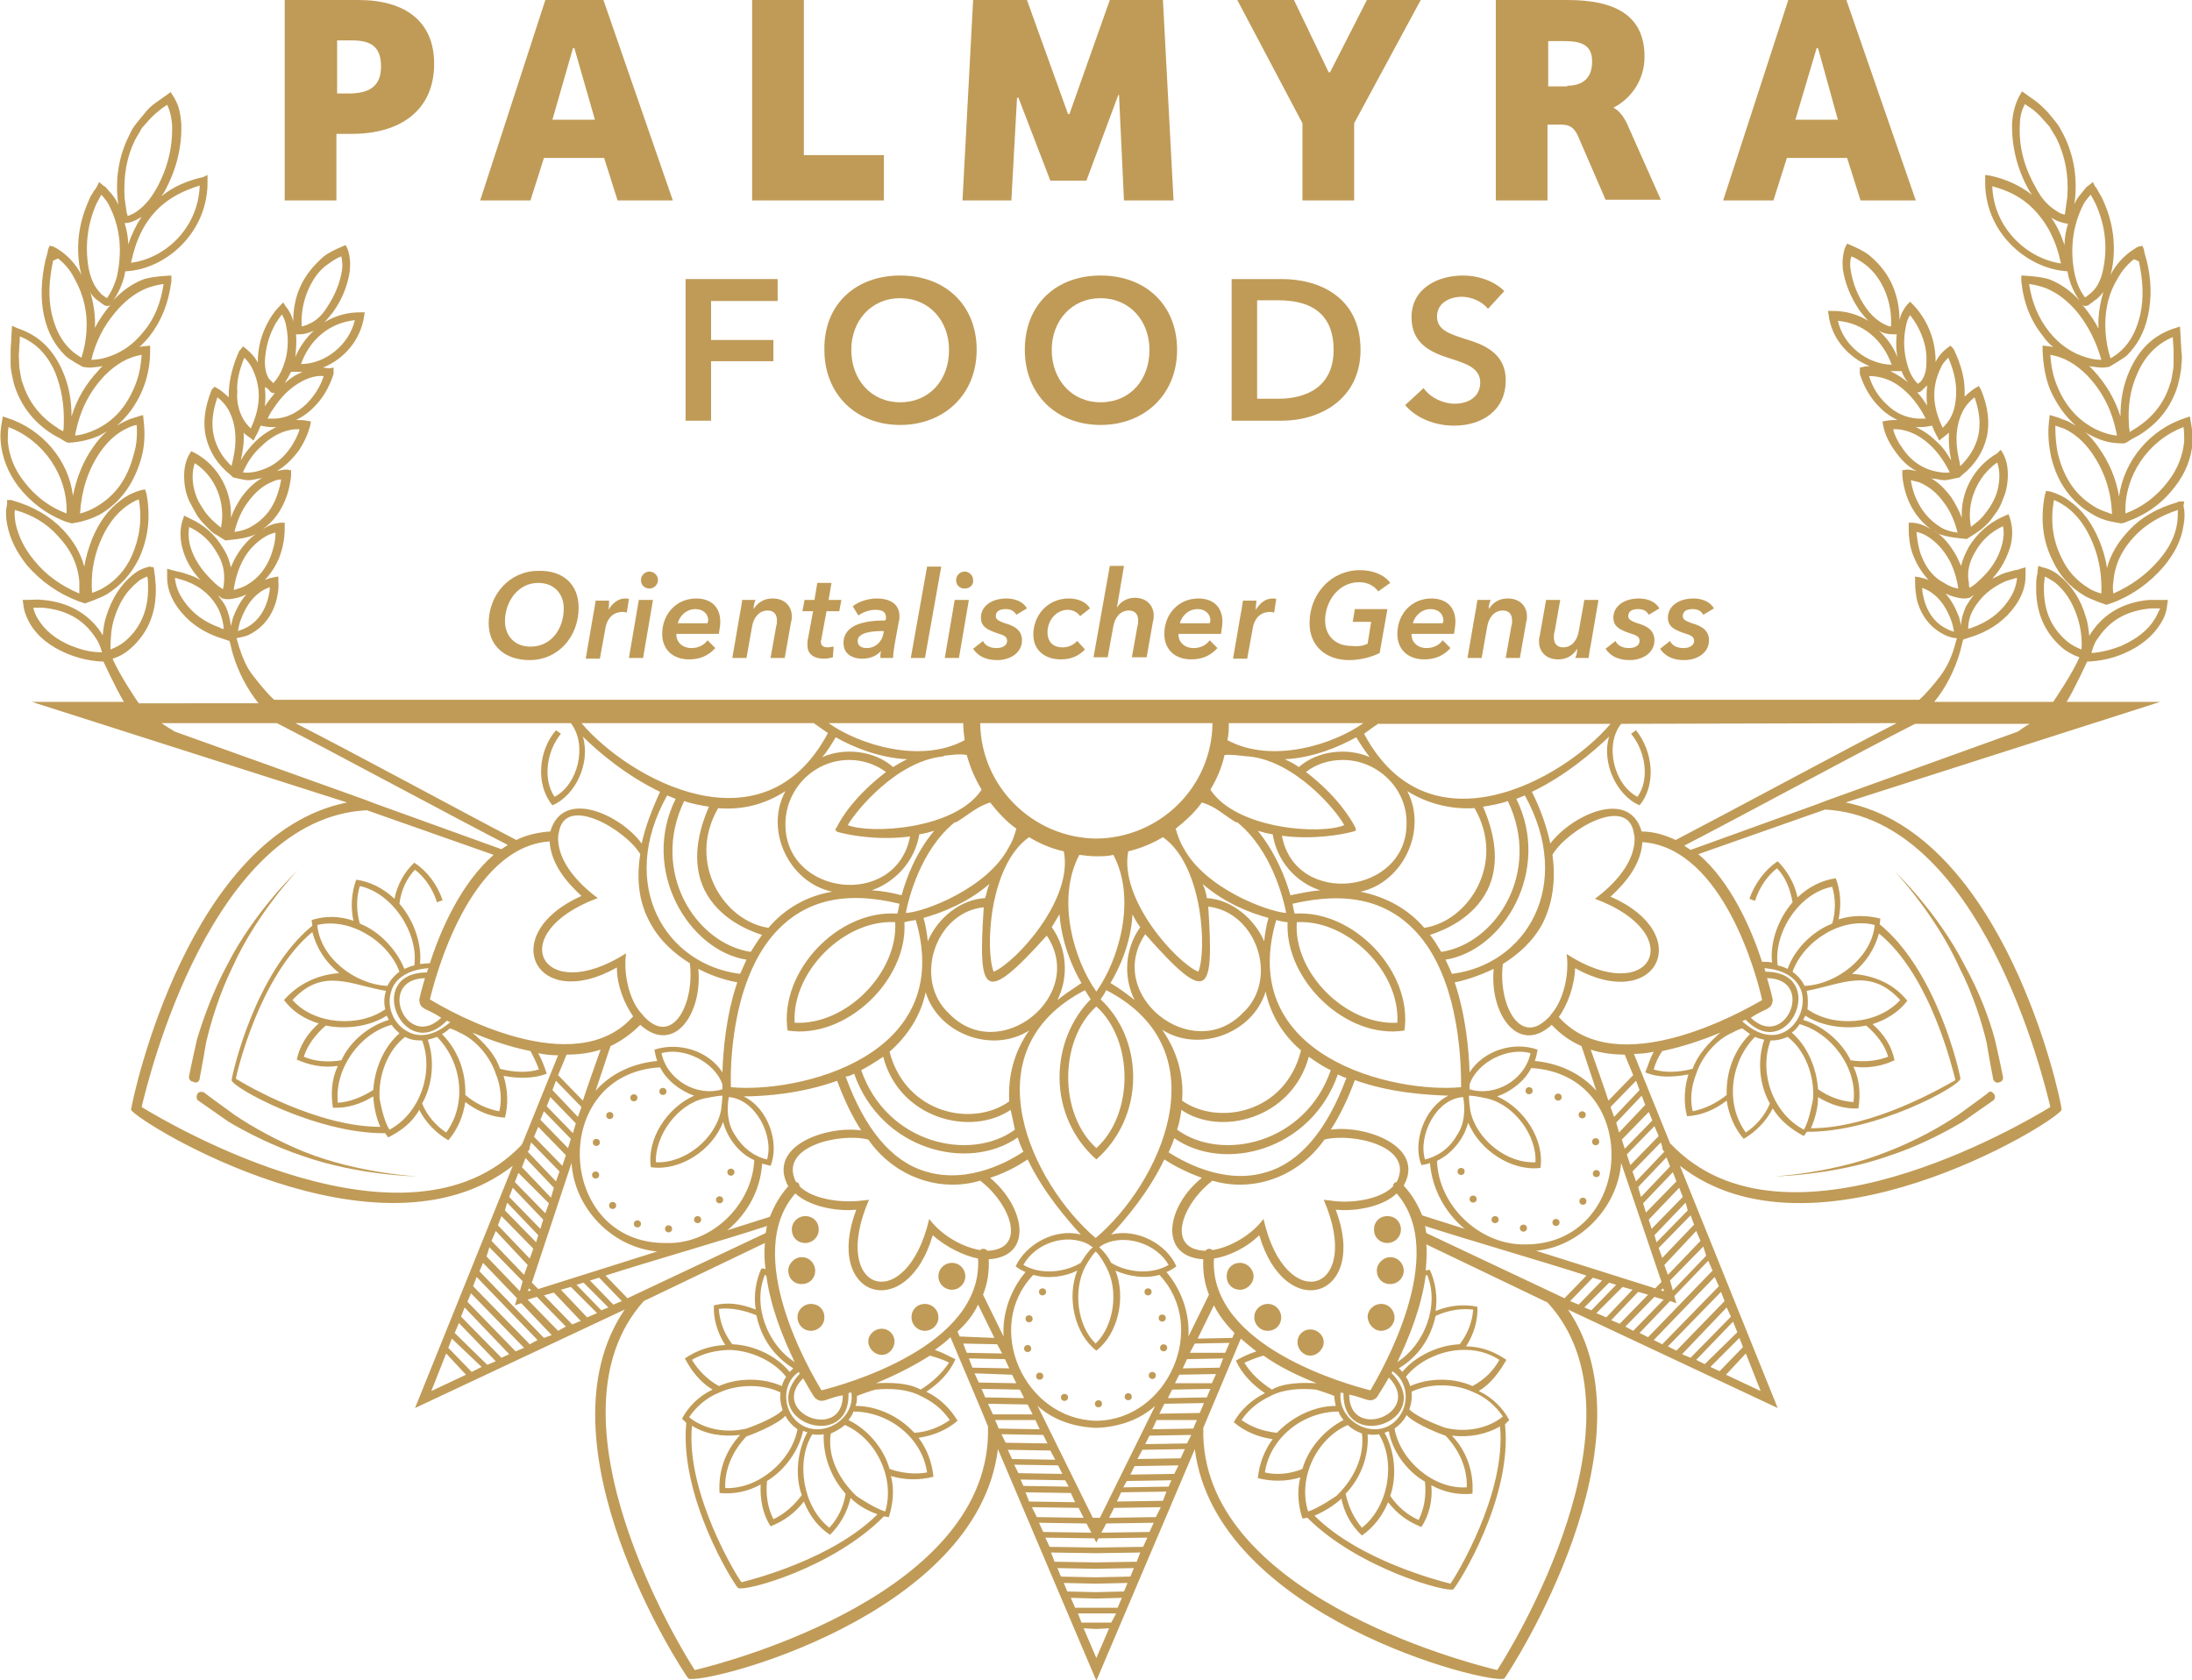 <?xml version="1.0" encoding="utf-8"?>
<!-- Generator: Adobe Illustrator 25.4.0, SVG Export Plug-In . SVG Version: 6.00 Build 0)  -->
<svg version="1.1" id="Ebene_1" xmlns="http://www.w3.org/2000/svg" xmlns:xlink="http://www.w3.org/1999/xlink" x="0px" y="0px"
	 viewBox="0 0 309.5 237.2" style="enable-background:new 0 0 309.5 237.2;" xml:space="preserve">
<style type="text/css">
	.st0{fill:#C09B57;}
	.st1{display:none;fill:#1E1E1C;}
	.st2{display:none;}
	.st3{display:inline;fill:#1E1E1C;}
</style>
<g>
	<g>
		<path class="st0" d="M47.5,28.3h-7.3V0h10.4c6.7,0,10.7,3.1,10.7,9c0,6.6-4.8,9.9-11.6,9.9h-2.2V28.3z M49.2,13.2
			c2.8,0,4.6-0.9,4.6-3.8c0-2.9-1.5-3.7-4.2-3.7h-2v7.5H49.2z"/>
		<path class="st0" d="M67.8,28.3L77,0h8.2L95,28.3h-7.8l-1.9-6h-8.5l-1.9,6H67.8z M78,16.9h6L81.1,6.8c0,0-0.1,0-0.2,0L78,16.9z"/>
		<path class="st0" d="M106.1,0h7.4v21.9h11.3v6.4h-18.6V0z"/>
		<path class="st0" d="M156.7,0h7.5l1.5,28.3h-7L158,13.4h-0.1l-4.5,12.1h-5.1l-4.5-11.7h-0.2l-0.8,14.5h-6.9L137.4,0h7.6l5.8,16.1
			h0.2L156.7,0z"/>
		<path class="st0" d="M200.6,0l-9.4,17.4v10.9h-7.3V17.4L174.7,0h8l4.9,10.2h0.2L193,0H200.6z"/>
		<path class="st0" d="M218.5,28.3h-7.3V0h10.1c6.5,0,10.9,2,10.9,8c0,3.6-2.2,6.1-4.4,7.2c0.8,0.4,1.4,1.2,1.9,2.2l4.8,10.8h-7.8
			l-3.9-9c-0.5-1.1-1.1-1.6-2.3-1.6h-2V28.3z M221.3,12.1c2.2,0,3.5-1.1,3.5-3.4s-1.4-2.9-4-2.9h-2.2v6.4H221.3z"/>
		<path class="st0" d="M243.3,28.3L252.5,0h8.2l9.8,28.3h-7.8l-1.9-6h-8.5l-1.9,6H243.3z M253.5,16.9h6l-2.8-10.1c0,0-0.1,0-0.2,0
			L253.5,16.9z"/>
		<path class="st0" d="M96.8,39.4h13v3.1h-9.4V48h8.8v3h-8.8v8.4h-3.6V39.4z"/>
		<path class="st0" d="M127.1,38.9c6.3,0,10.8,4.1,10.8,10.5c0,6.3-4.6,10.6-10.8,10.6c-6.2,0-10.7-4.3-10.7-10.6
			C116.3,42.9,120.9,38.9,127.1,38.9z M127.1,56.8c4.1,0,6.9-3.1,6.9-7.4c0-4.1-2.8-7.3-6.9-7.3c-4.1,0-6.9,3.2-6.9,7.3
			C120.2,53.6,123,56.8,127.1,56.8z"/>
		<path class="st0" d="M155.4,38.9c6.3,0,10.8,4.1,10.8,10.5c0,6.3-4.6,10.6-10.8,10.6c-6.2,0-10.7-4.3-10.7-10.6
			C144.7,42.9,149.2,38.9,155.4,38.9z M155.4,56.8c4.1,0,6.9-3.1,6.9-7.4c0-4.1-2.8-7.3-6.9-7.3c-4.1,0-6.9,3.2-6.9,7.3
			C148.5,53.6,151.3,56.8,155.4,56.8z"/>
		<path class="st0" d="M173.9,39.4h7.1c5.2,0,11.1,2.5,11.1,10c0,7-5.8,10-11.1,10h-7.1V39.4z M180.5,56.3c3.7,0,7.8-1.5,7.8-6.9
			c0-5.8-4.1-7-7.8-7h-3v13.9H180.5z"/>
		<path class="st0" d="M210.1,43.6c-0.8-1-2.3-1.7-3.7-1.7c-1.6,0-3.5,0.8-3.5,2.8c0,1.8,1.6,2.4,3.8,3.1c2.6,0.8,5.9,1.9,5.9,5.9
			c0,4.3-3.4,6.4-7.3,6.4c-2.6,0-5.3-1-6.9-2.9l2.6-2.4c1,1.4,2.8,2.2,4.4,2.2c1.7,0,3.6-0.8,3.6-3c0-2.1-2.1-2.7-4.6-3.5
			c-2.4-0.8-5.1-2-5.1-5.7c0-4.1,3.7-5.9,7.3-5.9c2,0,4.3,0.7,5.8,2.2L210.1,43.6z"/>
	</g>
	<g>
		<path class="st0" d="M81.7,85.8c0,4.1-2.9,7.4-6.9,7.4c-3.5,0-5.8-2-5.8-5.2c0-4.1,3-7.4,7-7.4C79.5,80.5,81.7,82.5,81.7,85.8z
			 M79.6,85.9c0-2-1.3-3.6-3.6-3.6c-2.9,0-4.7,2.7-4.7,5.4c0,2,1.3,3.6,3.6,3.6C77.9,91.3,79.6,88.7,79.6,85.9z"/>
		<path class="st0" d="M85.9,86.1c0.6-0.9,1.3-1.6,2.4-1.6c0.2,0,0.4,0,0.5,0.1l-0.3,1.9c-0.3-0.1-0.4-0.1-0.6-0.1
			c-1.8,0-2.3,1.6-2.4,2.2l-0.8,4.4h-2l1.1-6.4c0.1-0.4,0.2-1.2,0.3-1.8h1.9C86,85,86,85.7,85.9,86.1L85.9,86.1z"/>
		<path class="st0" d="M88.8,92.9l1.4-8.2h2l-1.4,8.2H88.8z M91.7,83.1c-0.6,0-1.2-0.4-1.2-1.2c0-0.7,0.6-1.2,1.2-1.2
			s1.2,0.5,1.2,1.2C92.9,82.6,92.3,83.1,91.7,83.1z"/>
		<path class="st0" d="M95.5,89.4c0,0.1,0,0.1,0,0.2c0,1.1,0.9,1.9,2.1,1.9c1,0,1.8-0.4,2.3-1.1l1.1,1.1c-1,1.1-2.2,1.6-3.7,1.6
			c-2.2,0-3.8-1.3-3.8-3.6c0-2.8,2-5,4.8-5c2,0,3.4,1.1,3.4,3.3c0,0.4-0.1,1.1-0.2,1.7H95.5z M100,87.6c0-0.9-0.7-1.6-1.8-1.6
			c-1.4,0-2.3,1.1-2.5,2h4.2C99.9,87.8,100,87.7,100,87.6z"/>
		<path class="st0" d="M106.4,86c0.6-0.9,1.4-1.5,2.7-1.5c1.8,0,2.7,1.2,2.7,2.5c0,0.3,0,0.5-0.1,0.8l-0.9,5.1h-2l0.8-4.5
			c0.1-0.3,0.1-0.5,0.1-0.8c0-0.7-0.3-1.4-1.3-1.4c-1.3,0-2,1.1-2.2,2.2l-0.8,4.5h-2l1.1-6.4c0.1-0.4,0.2-1.2,0.3-1.8h1.9
			C106.5,85,106.4,85.6,106.4,86L106.4,86z"/>
		<path class="st0" d="M113.3,86.3l0.3-1.6h1.4l0.4-2.4h2l-0.4,2.4h1.8l-0.3,1.6h-1.8l-0.7,3.8c0,0.2-0.1,0.3-0.1,0.5
			c0,0.6,0.4,0.8,1,0.8c0.3,0,0.5-0.1,0.8-0.1l-0.1,1.5c-0.3,0.1-0.9,0.2-1.2,0.2c-1.7,0-2.4-0.8-2.4-1.9c0-0.3,0-0.7,0.1-1l0.7-3.8
			H113.3z"/>
		<path class="st0" d="M125.1,87.2c0-0.8-0.5-1.1-1.5-1.1c-0.8,0-1.7,0.3-2.4,0.8l-0.8-1.3c0.9-0.7,2.2-1.1,3.4-1.1
			c1.6,0,3.2,0.6,3.2,2.5c0,0.2,0,0.5-0.1,0.8l-0.6,3.3c-0.1,0.6-0.2,1.4-0.2,1.8h-1.8c0-0.3,0-0.6,0.1-1h0
			c-0.6,0.7-1.5,1.1-2.7,1.1c-1.1,0-2.6-0.5-2.6-2.2c0-2.7,3.2-3.2,5.9-3.2C125.1,87.4,125.1,87.3,125.1,87.2z M124.6,89.1
			c-1.5,0-3.5,0.2-3.5,1.4c0,0.8,0.7,1,1.3,1c1.2,0,2.1-0.9,2.3-1.9l0.1-0.5H124.6z"/>
		<path class="st0" d="M128.6,92.9l2.3-12.9h2l-2.3,12.9H128.6z"/>
		<path class="st0" d="M133.4,92.9l1.4-8.2h2l-1.4,8.2H133.4z M136.2,83.1c-0.6,0-1.2-0.4-1.2-1.2c0-0.7,0.6-1.2,1.2-1.2
			s1.2,0.5,1.2,1.2C137.5,82.6,136.9,83.1,136.2,83.1z"/>
		<path class="st0" d="M138.8,90.5c0.3,0.7,1.1,1,1.9,1c0.9,0,1.5-0.4,1.5-1c0-0.6-0.4-0.8-1.4-1.1c-1.5-0.5-2.3-1-2.3-2.2
			c0-1.6,1.5-2.7,3.6-2.7c1.3,0,2.4,0.5,2.9,1.4l-1.5,0.9c-0.3-0.5-0.7-0.8-1.5-0.8c-0.7,0-1.4,0.2-1.4,1c0,0.5,0.5,0.7,1.3,1
			c1.5,0.4,2.4,1.1,2.4,2.4c0,1.8-1.7,2.8-3.5,2.8c-1.8,0-2.8-0.7-3.4-1.6L138.8,90.5z"/>
		<path class="st0" d="M152.5,87c-0.3-0.5-1-0.9-1.7-0.9c-1.7,0-2.9,1.5-2.9,3.2c0,1.1,0.6,2.1,2.1,2.1c1,0,1.6-0.4,2.1-0.9l1.1,1.2
			c-0.9,0.9-1.9,1.4-3.4,1.4c-2.4,0-3.9-1.4-3.9-3.5c0-2.7,2-5.1,5-5.1c1.2,0,2.4,0.4,3,1.4L152.5,87z"/>
		<path class="st0" d="M159.8,92.9l0.8-4.5c0.1-0.3,0.1-0.5,0.1-0.8c0-0.7-0.3-1.4-1.3-1.4c-1.3,0-2,1.1-2.2,2.2l-0.8,4.4h-2
			l2.3-12.9h2l-1,5.9h0c0.4-0.7,1.3-1.4,2.5-1.4c1.8,0,2.7,1.2,2.7,2.5c0,0.3,0,0.5-0.1,0.8l-0.9,5.1H159.8z"/>
		<path class="st0" d="M166.4,89.4c0,0.1,0,0.1,0,0.2c0,1.1,0.9,1.9,2.1,1.9c1,0,1.8-0.4,2.3-1.1l1.1,1.1c-1,1.1-2.2,1.6-3.7,1.6
			c-2.2,0-3.8-1.3-3.8-3.6c0-2.8,2-5,4.8-5c2,0,3.4,1.1,3.4,3.3c0,0.4-0.1,1.1-0.2,1.7H166.4z M170.9,87.6c0-0.9-0.7-1.6-1.8-1.6
			c-1.4,0-2.3,1.1-2.5,2h4.2C170.9,87.8,170.9,87.7,170.9,87.6z"/>
		<path class="st0" d="M177.3,86.1c0.6-0.9,1.3-1.6,2.4-1.6c0.2,0,0.4,0,0.5,0.1l-0.3,1.9c-0.3-0.1-0.4-0.1-0.6-0.1
			c-1.8,0-2.3,1.6-2.4,2.2l-0.8,4.4h-2l1.1-6.4c0.1-0.4,0.2-1.2,0.3-1.8h1.9C177.4,85,177.3,85.7,177.3,86.1L177.3,86.1z"/>
		<path class="st0" d="M193.1,90.9l0.5-3.1H191l0.3-1.8h4.6l-1.1,6.2c-1.2,0.6-2.8,1-4.3,1c-3.4,0-5.6-2.1-5.6-5.2
			c0-4.2,3.1-7.5,7.1-7.5c1.8,0,3.4,0.6,4.3,1.8l-1.7,1.2c-0.5-0.7-1.4-1.3-2.7-1.3c-2.9,0-4.8,2.7-4.8,5.4c0,2.1,1.4,3.6,3.7,3.6
			C191.8,91.3,192.4,91.2,193.1,90.9z"/>
		<path class="st0" d="M199.3,89.4c0,0.1,0,0.1,0,0.2c0,1.1,0.9,1.9,2.1,1.9c1,0,1.8-0.4,2.3-1.1l1.1,1.1c-1,1.1-2.2,1.6-3.7,1.6
			c-2.2,0-3.8-1.3-3.8-3.6c0-2.8,2-5,4.8-5c2,0,3.4,1.1,3.4,3.3c0,0.4-0.1,1.1-0.2,1.7H199.3z M203.8,87.6c0-0.9-0.7-1.6-1.8-1.6
			c-1.4,0-2.3,1.1-2.5,2h4.2C203.8,87.8,203.8,87.7,203.8,87.6z"/>
		<path class="st0" d="M210.2,86c0.6-0.9,1.4-1.5,2.7-1.5c1.8,0,2.7,1.2,2.7,2.5c0,0.3,0,0.5-0.1,0.8l-0.9,5.1h-2l0.8-4.5
			c0.1-0.3,0.1-0.5,0.1-0.8c0-0.7-0.3-1.4-1.3-1.4c-1.3,0-2,1.1-2.2,2.2l-0.8,4.5h-2l1.1-6.4c0.1-0.4,0.2-1.2,0.3-1.8h1.9
			C210.3,85,210.2,85.6,210.2,86L210.2,86z"/>
		<path class="st0" d="M222.7,91.6c-0.6,0.9-1.4,1.5-2.7,1.5c-1.8,0-2.7-1.2-2.7-2.5c0-0.3,0-0.5,0.1-0.8l0.9-5.1h2l-0.8,4.5
			c-0.1,0.3-0.1,0.5-0.1,0.8c0,0.7,0.3,1.4,1.3,1.4c1.3,0,2-1.1,2.2-2.2l0.8-4.5h2l-1.1,6.4c-0.1,0.4-0.2,1.2-0.3,1.8h-1.9
			C222.6,92.6,222.7,92,222.7,91.6L222.7,91.6z"/>
		<path class="st0" d="M228.1,90.5c0.3,0.7,1.1,1,1.9,1c0.9,0,1.5-0.4,1.5-1c0-0.6-0.4-0.8-1.4-1.1c-1.5-0.5-2.3-1-2.3-2.2
			c0-1.6,1.5-2.7,3.6-2.7c1.3,0,2.4,0.5,2.9,1.4l-1.5,0.9c-0.3-0.5-0.7-0.8-1.5-0.8c-0.7,0-1.4,0.2-1.4,1c0,0.5,0.5,0.7,1.3,1
			c1.5,0.4,2.4,1.1,2.4,2.4c0,1.8-1.7,2.8-3.5,2.8c-1.8,0-2.8-0.7-3.4-1.6L228.1,90.5z"/>
		<path class="st0" d="M235.8,90.5c0.3,0.7,1.1,1,1.9,1c0.9,0,1.5-0.4,1.5-1c0-0.6-0.4-0.8-1.4-1.1c-1.5-0.5-2.3-1-2.3-2.2
			c0-1.6,1.5-2.7,3.6-2.7c1.3,0,2.4,0.5,2.9,1.4l-1.5,0.9c-0.3-0.5-0.7-0.8-1.5-0.8c-0.7,0-1.4,0.2-1.4,1c0,0.5,0.5,0.7,1.3,1
			c1.5,0.4,2.4,1.1,2.4,2.4c0,1.8-1.7,2.8-3.5,2.8c-1.8,0-2.8-0.7-3.4-1.6L235.8,90.5z"/>
	</g>
	<g>
		<path class="st0" d="M309.3,59.4l-0.1-0.6l-0.6,0.2c-5,1.6-8.7,6-9.4,11.1c-0.4-2.5-1.4-4.8-2.8-6.8c-0.6-0.9-1.3-1.7-2-2.3
			c0.4,0.3,0.9,0.5,1.3,0.7c1.2,0.6,2.5,0.9,3.9,0.9l0.3,0l0.3-0.1L301,62c0.4-0.2,0.7-0.4,1.1-0.6c2.7-1.7,4.5-4,5.4-7
			c0.1-0.4,0.2-0.9,0.3-1.3c0.1-0.5,0.2-1.1,0.2-1.6c0.1-0.7,0.1-1.3,0-1.9c0-0.6-0.1-1.3-0.1-1.9l-0.1-1.6l-0.9,0.3
			c-0.1,0-0.2,0.1-0.3,0.1c-2.7,1-4.6,2.9-5.9,5.8c-0.9,2-1.3,4.1-1.3,6.5c-0.8-2.5-2.1-4.7-3.9-6.6c-0.2-0.2-0.3-0.3-0.5-0.5
			c0.7,0.1,1.3,0.2,2,0.2c0.1,0,0.8-0.1,0.8-0.1s1.9-1.1,2.5-1.6c1.5-1.5,2.5-3.3,3-5.7c0.5-2.4,0.5-4.9-0.2-7.7
			c-0.1-0.4-0.2-0.7-0.3-1.1l-0.1-0.5l-0.2-0.5l-0.5,0.1l-0.2,0.1c-0.1,0-0.2,0.1-0.2,0.1c-1.5,0.9-2.7,2.1-3.6,3.8
			c0.1-0.3,0.1-0.5,0.2-0.8c0.6-3.2,0.2-6.5-1.2-9.6c-0.2-0.5-0.5-1-0.8-1.5c-0.1-0.2-0.2-0.4-0.4-0.6l-0.3-0.6l-0.6,0.5
			c-0.1,0.1-0.2,0.1-0.3,0.2c-0.1,0.2-0.3,0.3-0.4,0.5c-0.3,0.4-0.7,0.8-1,1.3c-0.1,0.2-0.2,0.4-0.3,0.6c0-0.3,0.1-0.6,0.1-0.9
			c0.3-3.2-0.3-6.2-1.6-8.8c-0.2-0.4-0.5-0.9-0.7-1.3c-0.1-0.2-1.6-2-1.6-2c-0.5-0.5-1-1-1.5-1.4l-2.1-1.5l-0.4,0.7
			c-0.1,0.1-0.1,0.2-0.1,0.2c-0.5,1-0.8,2.2-0.9,3.5c-0.1,3.3,0.7,6.6,2.4,9.6c0.1,0.2,0.3,0.4,0.4,0.6c-1.7-1.3-3.6-2.2-5.9-2.7
			l-0.7-0.1l0,0.7c-0.2,7.3,5.8,12.5,11.5,12.9l0.1,0c0.1,0.3,0.1,0.6,0.2,0.9c0.3,1.1,0.8,2.2,1.5,3.2c-1.2-1.3-2.6-2.3-4.1-2.9
			c-1.2-0.5-4.1-0.6-4.1-0.6s0,0.7,0,0.8c0.3,3,1.3,5.6,3.1,7.8c0.4,0.6,0.9,1.1,1.4,1.5c-0.2,0-0.4-0.1-0.5-0.1l-1-0.1l0,0.7
			c0.1,2.1,0.4,3.9,1.1,5.6c0.9,2,2.1,3.7,3.6,5c-0.4-0.2-0.7-0.4-1.1-0.6c-0.4-0.2-0.9-0.3-1.3-0.5c-0.2-0.1-0.4-0.1-0.6-0.2
			l-0.7-0.2l-0.1,1c-0.2,1.8,0,3.4,0.3,4.9c0.9,3.7,2.9,6.5,6,8.2c1,0.6,2.1,0.9,3.3,1.1l0.6,0.1c0,0,0.6-0.1,0.7-0.2
			c2.8-1,5.1-2.6,6.9-5c1.5-1.9,2.3-4,2.5-6.3C309.6,61.4,309.5,60.4,309.3,59.4z M301.8,52.7c1.1-2.5,2.8-4.2,5-5.1l0,0.1
			c0,0.6,0.1,1.3,0.1,1.9c0,0.6,0,1.2,0,1.8c0,0.5-0.1,1-0.2,1.6c-0.1,0.4-0.1,0.8-0.3,1.2c-0.8,2.7-2.5,4.8-4.9,6.3
			c-0.3,0.2-0.5,0.3-0.8,0.5c0-0.3-0.1-0.6-0.1-0.9C300.4,57.3,300.8,54.9,301.8,52.7z M301.3,36.6c0.3,0.1,0.4,0.2,0.7,0.3
			c0.6,2.8,0.7,5.2,0.2,7.5c-0.5,2.1-1.3,3.8-2.7,5.1c-0.4,0.4-1,0.8-1.5,1.1c-0.4-1.2-0.6-2.4-0.7-3.6c-0.2-2.8,0.3-5.3,1.6-7.5
			C299.6,38.2,300.4,37.3,301.3,36.6z M291.5,34.6c-0.5-1.5-1.1-2.8-1.9-3.9c0.1,0.1,0.2,0.1,0.3,0.2c0.7,0.4,1.4,0.6,2.1,0.7
			C291.7,32.5,291.5,33.6,291.5,34.6z M285.2,17.5c0-1.1,0.3-2,0.7-2.8l0.6,0.4c0.8,0.5,1.5,1.2,2.1,1.9l0.8,0.9
			c0.1,0.2,0.2,0.4,0.3,0.5c0.2,0.4,0.5,0.8,0.7,1.2c1.2,2.5,1.7,5.1,1.5,8.2c-0.1,0.7-0.2,1.4-0.3,2.1c0,0.1,0,0.3-0.1,0.4
			c-0.4-0.1-0.7-0.2-1.1-0.5c-1.2-0.7-2.2-1.8-3-3.4C285.8,23.6,285,20.6,285.2,17.5z M281.3,26.3c2.3,0.6,4.2,1.6,5.7,3.1
			c2,2,3.3,4.5,4,7.8C286.2,36.5,281.5,32.2,281.3,26.3z M294.2,28.8c0.2-0.4,0.5-0.7,0.8-1.1c0.1-0.1,0.1-0.1,0.2-0.2c0,0,0,0,0,0
			c0.3,0.5,0.5,0.9,0.7,1.3c1.3,2.9,1.7,5.9,1.1,9c-0.3,1.6-0.8,2.7-1.7,3.5c-0.2,0.2-0.4,0.3-0.6,0.5c-0.1,0.1-0.2,0.1-0.3,0.2
			c-0.7-0.9-1.1-1.9-1.4-3C292.2,35.4,292.6,31.9,294.2,28.8z M294.4,43.2c0.3,0,0.5-0.1,0.6-0.2c0.1-0.1,0.2-0.2,0.4-0.3
			c0.3-0.2,0.5-0.4,0.8-0.6c0.3-0.3,0.6-0.6,0.8-0.9c-0.5,1.6-0.8,3.4-0.7,5.2c-0.5-1-1.2-2-1.9-2.9c-0.1-0.2-0.3-0.3-0.4-0.4
			C294.1,43.1,294.2,43.2,294.4,43.2z M289.3,46.8c-1.5-1.9-2.4-4.1-2.8-6.7c0.8,0.1,1.6,0.3,2.4,0.6c1.7,0.7,3.2,1.9,4.5,3.5
			c1.5,1.9,2.6,4.1,3.3,6.6c-0.7,0-1.3-0.1-2-0.3C292.6,49.9,290.8,48.7,289.3,46.8z M290.5,54.6c-0.6-1.4-0.9-2.9-1-4.5
			c0,0,0,0,0,0c1.9,0.3,3.6,1.3,5.2,2.9c2.2,2.3,3.6,5.1,4.2,8.5c-1-0.1-1.9-0.4-2.8-0.8C293.6,59.5,291.7,57.5,290.5,54.6z
			 M296,71.7c-2.8-1.6-4.5-4-5.4-7.5c-0.3-1.3-0.4-2.7-0.4-4.1c0.4,0.1,0.8,0.3,1.2,0.4c1.5,0.7,2.8,1.8,4,3.5
			c1.7,2.5,2.7,5.3,2.8,8.6C297.5,72.3,296.7,72.1,296,71.7z M308.4,62.3c-0.2,2-0.9,3.9-2.3,5.7c-1.6,2.1-3.6,3.6-6,4.5
			c-0.2-5.3,3.2-10.3,8.2-12.2C308.4,60.9,308.4,61.6,308.4,62.3z"/>
		<path class="st0" d="M308.4,70.8l-0.6,0l-0.1,0c-0.1,0-0.1,0-0.2,0.1c-2.8,0.8-5.2,2.1-7,4.1c-1.5,1.6-2.5,3.3-3,5.2
			c-0.2-1.4-0.6-2.7-1.1-3.9c-1-2.4-2.3-4.2-4.1-5.5c-0.9-0.7-1.8-1.1-2.8-1.4l-0.6-0.1l-0.2,0.7c-0.6,3.3-0.3,6.3,1.1,9.1
			c1,2.2,2.5,3.8,4.5,5c0.8,0.5,3.1,1.3,3.1,1.3l0.9-0.3c2.9-1.1,5.3-2.9,7.2-5.1c1.5-1.8,2.5-3.7,2.8-5.8c0.2-1,0.2-1.9,0-2.8
			L308.4,70.8z M295,83.1c-1.8-1.1-3.1-2.5-4-4.5c-1.2-2.5-1.5-5.1-1-8c0.6,0.2,1.2,0.6,1.8,1c1.6,1.2,2.8,2.9,3.7,5.1
			c0.9,2.2,1.3,4.6,1.2,7.1C296,83.6,295.5,83.4,295,83.1z M307.4,73.9c-0.3,1.9-1.2,3.6-2.6,5.2c-1.7,2-3.9,3.6-6.4,4.7
			c-0.1-0.5-0.1-1.1,0-1.7c0.2-2.4,1.2-4.5,3-6.4c1.6-1.7,3.7-2.9,6.1-3.7C307.5,72.6,307.5,73.2,307.4,73.9z"/>
		<path class="st0" d="M28.2,152.3l0-0.1c0,0,0.4-2,0.9-5c0.7-3,1.9-6.9,3.7-10.6c3.4-7.6,9.2-13.7,9.2-13.7s-6.1,5.8-9.9,13.3
			c-2,3.7-3.4,7.6-4.3,10.6c-0.7,3.1-1.1,5.1-1.1,5.1c-0.1,0.4,0.2,0.8,0.5,0.8C27.7,153,28.1,152.8,28.2,152.3z"/>
		<path class="st0" d="M33.1,157.4c-2.5-1.8-4.1-3-4.1-3l-0.1-0.1c-0.3-0.2-0.8-0.2-1,0.1c-0.2,0.3-0.2,0.8,0.1,1c0,0,0,0,0,0
			s1.7,1.2,4.3,3c2.7,1.6,6.5,3.5,10.4,4.8c7.9,2.8,16.3,2.9,16.3,2.9s-8.4-0.4-16.1-3.5C39.2,161.1,35.6,159.1,33.1,157.4z"/>
		<path class="st0" d="M124.5,187.6c-1,0-1.9,0.8-1.9,1.8s0.9,1.9,1.9,1.9s1.8-0.9,1.8-1.9S125.5,187.6,124.5,187.6z"/>
		<path class="st0" d="M114.5,184.1c-1,0-1.9,0.8-1.9,1.9c0,1,0.8,1.9,1.9,1.9c1,0,1.9-0.8,1.9-1.9
			C116.4,184.9,115.6,184.1,114.5,184.1z"/>
		<path class="st0" d="M130.6,184.1c-1.1,0-1.9,0.8-1.9,1.9c0,1,0.8,1.9,1.9,1.9c1,0,1.9-0.8,1.9-1.9
			C132.5,184.9,131.6,184.1,130.6,184.1z"/>
		<path class="st0" d="M115.1,179.4c0-1-0.8-1.9-1.9-1.9c-1,0-1.9,0.9-1.9,1.9c0,1.1,0.8,1.9,1.9,1.9
			C114.3,181.3,115.1,180.5,115.1,179.4z"/>
		<path class="st0" d="M136.3,180.2c0-1-0.8-1.9-1.9-1.9c-1,0-1.9,0.8-1.9,1.9c0,1.1,0.9,1.9,1.9,1.9
			C135.5,182.1,136.3,181.2,136.3,180.2z"/>
		<path class="st0" d="M113.7,175.5c1,0,1.9-0.8,1.9-1.9s-0.8-1.9-1.9-1.9c-1,0-1.9,0.8-1.9,1.9S112.6,175.5,113.7,175.5z"/>
		<path class="st0" d="M185,191.4c1,0,1.9-0.9,1.9-1.9s-0.9-1.8-1.9-1.8s-1.8,0.8-1.8,1.8S184,191.4,185,191.4z"/>
		<path class="st0" d="M195,187.9c1,0,1.9-0.8,1.9-1.9c0-1-0.8-1.9-1.9-1.9c-1,0-1.9,0.8-1.9,1.9C193.2,187,194,187.9,195,187.9z"/>
		<path class="st0" d="M179,187.9c1.1,0,1.9-0.8,1.9-1.9c0-1-0.8-1.9-1.9-1.9c-1,0-1.9,0.8-1.9,1.9C177.1,187,177.9,187.9,179,187.9
			z"/>
		<path class="st0" d="M196.3,177.5c-1,0-1.9,0.9-1.9,1.9c0,1.1,0.8,1.9,1.9,1.9c1,0,1.9-0.8,1.9-1.9
			C198.2,178.4,197.4,177.5,196.3,177.5z"/>
		<path class="st0" d="M177,180.2c0-1-0.9-1.9-1.9-1.9c-1.1,0-1.9,0.8-1.9,1.9c0,1.1,0.8,1.9,1.9,1.9
			C176.1,182.1,177,181.2,177,180.2z"/>
		<path class="st0" d="M195.9,175.5c1,0,1.9-0.8,1.9-1.9s-0.8-1.9-1.9-1.9s-1.9,0.8-1.9,1.9S194.8,175.5,195.9,175.5z"/>
		<path class="st0" d="M280.5,147.2c0.5,3,0.9,5,0.9,5l0,0.1c0.1,0.4,0.5,0.7,0.9,0.5c0.4-0.1,0.6-0.4,0.5-0.8c0,0-0.4-2.1-1.1-5.1
			c-0.8-3.1-2.3-7-4.3-10.6c-3.8-7.5-9.9-13.3-9.9-13.3s5.8,6.1,9.2,13.7C278.5,140.2,279.8,144.2,280.5,147.2z"/>
		<path class="st0" d="M280.7,154.3l-0.1,0.1c0,0-1.6,1.2-4.1,3c-2.5,1.7-6.1,3.7-10,5.2c-7.7,3.1-16.1,3.5-16.1,3.5
			s8.4-0.1,16.3-2.9c4-1.3,7.7-3.2,10.4-4.8c2.6-1.8,4.3-3,4.3-3s0,0,0,0c0.3-0.2,0.4-0.7,0.1-1S281,154,280.7,154.3z"/>
		<g>
			<circle class="st0" cx="93.6" cy="154.1" r="0.5"/>
			<circle class="st0" cx="89.5" cy="155" r="0.5"/>
			<circle class="st0" cx="86.1" cy="157.5" r="0.5"/>
			<circle class="st0" cx="84.2" cy="161.3" r="0.5"/>
			<circle class="st0" cx="84.1" cy="165.9" r="0.5"/>
			<circle class="st0" cx="86.5" cy="170.2" r="0.5"/>
			<circle class="st0" cx="90" cy="172.8" r="0.5"/>
			<circle class="st0" cx="94.4" cy="173.5" r="0.5"/>
			<circle class="st0" cx="98.5" cy="172.2" r="0.5"/>
			<circle class="st0" cx="101.6" cy="169.4" r="0.5"/>
			<circle class="st0" cx="103.2" cy="165.5" r="0.5"/>
		</g>
		<g>
			<circle class="st0" cx="147.2" cy="182.4" r="0.5"/>
			<circle class="st0" cx="145.3" cy="186.2" r="0.5"/>
			<circle class="st0" cx="145.1" cy="190.4" r="0.5"/>
			<circle class="st0" cx="146.8" cy="194.3" r="0.5"/>
			<circle class="st0" cx="150.3" cy="197.3" r="0.5"/>
			<circle class="st0" cx="155.1" cy="198.2" r="0.5"/>
			<circle class="st0" cx="159.3" cy="197.2" r="0.5"/>
			<circle class="st0" cx="162.7" cy="194.2" r="0.5"/>
			<circle class="st0" cx="164.3" cy="190.3" r="0.5"/>
			<circle class="st0" cx="164.1" cy="186.1" r="0.5"/>
			<circle class="st0" cx="162.1" cy="182.4" r="0.5"/>
		</g>
		<g>
			<circle class="st0" cx="206.3" cy="165.4" r="0.5"/>
			<circle class="st0" cx="208" cy="169.3" r="0.5"/>
			<circle class="st0" cx="211.1" cy="172.2" r="0.5"/>
			<circle class="st0" cx="215.1" cy="173.4" r="0.5"/>
			<circle class="st0" cx="219.7" cy="172.6" r="0.5"/>
			<circle class="st0" cx="223.5" cy="169.6" r="0.5"/>
			<circle class="st0" cx="225.4" cy="165.7" r="0.5"/>
			<circle class="st0" cx="225.3" cy="161.2" r="0.5"/>
			<circle class="st0" cx="223.4" cy="157.4" r="0.5"/>
			<circle class="st0" cx="220" cy="154.9" r="0.5"/>
			<circle class="st0" cx="215.9" cy="154" r="0.5"/>
		</g>
		<g>
			<path class="st0" d="M9.4,73.7c0.1,0,0.7,0.2,0.7,0.2l0.6-0.1c1.2-0.2,2.3-0.6,3.3-1.1c3-1.7,5-4.5,6-8.2
				c0.4-1.5,0.5-3.2,0.3-4.9l-0.1-1l-0.7,0.2c-0.2,0.1-0.4,0.1-0.6,0.2c-0.4,0.1-0.9,0.3-1.3,0.5c-0.4,0.2-0.8,0.4-1.1,0.6
				c1.5-1.3,2.7-2.9,3.6-5c0.7-1.7,1.1-3.5,1.1-5.6l0-0.7l-1,0.1c-0.2,0-0.4,0.1-0.5,0.1c0.5-0.5,1-1,1.4-1.5
				c1.7-2.2,2.7-4.7,3.1-7.8c0-0.1,0-0.8,0-0.8s-2.9,0.1-4.1,0.6c-1.5,0.6-2.9,1.6-4.1,2.9c0.7-1,1.2-2.1,1.5-3.2
				c0.1-0.3,0.1-0.6,0.2-0.9l0.1,0c5.7-0.3,11.7-5.6,11.5-12.9l0-0.7L28.7,25c-2.3,0.5-4.3,1.4-5.9,2.7c0.1-0.2,0.3-0.4,0.4-0.6
				c1.7-3.1,2.5-6.3,2.4-9.6c-0.1-1.3-0.3-2.5-0.9-3.5c0-0.1-0.1-0.1-0.1-0.2L24.1,13L22,14.5c-0.6,0.4-1.1,0.9-1.5,1.4
				c0,0-1.5,1.8-1.6,2c-0.3,0.4-0.5,0.9-0.7,1.3c-1.3,2.6-1.9,5.6-1.6,8.8c0,0.3,0.1,0.6,0.1,0.9c-0.1-0.2-0.2-0.4-0.3-0.6
				c-0.3-0.5-0.6-0.9-1-1.3c-0.1-0.2-0.3-0.3-0.4-0.5c-0.1-0.1-0.2-0.2-0.3-0.2L14,25.7l-0.3,0.6c-0.1,0.2-0.2,0.4-0.4,0.6
				c-0.3,0.5-0.6,0.9-0.8,1.5c-1.4,3.1-1.8,6.4-1.2,9.6c0.1,0.3,0.1,0.5,0.2,0.8c-0.9-1.7-2.1-2.9-3.6-3.8c-0.1,0-0.2-0.1-0.2-0.1
				l-0.2-0.1L7,34.7l-0.2,0.5l-0.1,0.5c-0.1,0.4-0.2,0.7-0.3,1.1c-0.6,2.8-0.7,5.4-0.2,7.7c0.5,2.4,1.5,4.2,3,5.7
				c0.6,0.6,2.5,1.6,2.5,1.6s0.7,0.1,0.8,0.1c0.7,0,1.3-0.1,2-0.2c-0.2,0.2-0.4,0.3-0.5,0.5c-1.8,1.9-3.1,4-3.9,6.6
				c0-2.4-0.4-4.5-1.3-6.5c-1.3-2.9-3.2-4.8-5.9-5.8c-0.1,0-0.2-0.1-0.3-0.1L1.7,46l-0.1,1.6c0,0.6-0.1,1.3-0.1,1.9
				c0,0.6,0,1.2,0,1.9c0,0.6,0.1,1.1,0.2,1.6c0.1,0.5,0.2,0.9,0.3,1.3c0.9,2.9,2.7,5.3,5.4,7c0.3,0.2,0.7,0.4,1.1,0.6l0.8,0.5
				l0.3,0.1l0.3,0c1.4-0.1,2.7-0.4,3.9-0.9c0.5-0.2,0.9-0.5,1.3-0.7c-0.7,0.6-1.4,1.4-2,2.3c-1.4,2-2.3,4.3-2.8,6.8
				C9.7,65,6,60.6,1,59l-0.6-0.2l-0.1,0.6c-0.2,1-0.3,2-0.2,3c0.2,2.2,1,4.3,2.5,6.3C4.4,71,6.7,72.7,9.4,73.7z M28.2,26.2
				c-0.2,6-4.9,10.3-9.7,10.9c0.7-3.3,1.9-5.8,4-7.8C24,27.9,25.9,26.9,28.2,26.2z M19.1,19.7c0.2-0.4,0.5-0.8,0.7-1.2
				c0.1-0.2,0.2-0.4,0.3-0.5l0.8-0.9c0.6-0.7,1.3-1.3,2.1-1.9l0.6-0.4c0.4,0.8,0.6,1.7,0.7,2.8c0.1,3.1-0.6,6.1-2.2,9
				c-0.9,1.6-1.8,2.6-3,3.4c-0.4,0.2-0.7,0.4-1.1,0.5c0-0.1,0-0.3-0.1-0.4c-0.1-0.7-0.2-1.4-0.3-2.1C17.4,24.8,17.9,22.1,19.1,19.7z
				 M19.7,30.8c0.1-0.1,0.2-0.1,0.3-0.2c-0.8,1.2-1.4,2.5-1.9,3.9c0-1-0.2-2-0.5-3C18.3,31.5,19,31.2,19.7,30.8z M9,60
				c0,0.3,0,0.6-0.1,0.9c-0.3-0.2-0.6-0.3-0.8-0.5c-2.4-1.5-4.1-3.7-4.9-6.3C3,53.7,3,53.3,2.9,52.9c-0.1-0.5-0.2-1.1-0.2-1.6
				c0-0.6-0.1-1.2,0-1.8c0-0.6,0.1-1.2,0.1-1.9l0-0.1c2.3,0.9,3.9,2.6,5,5.1C8.7,54.9,9.1,57.2,9,60z M12.2,46.9
				c-0.1,1.2-0.3,2.4-0.7,3.6c-0.5-0.3-1.1-0.7-1.5-1.1c-1.4-1.3-2.2-3-2.7-5.1c-0.5-2.3-0.4-4.7,0.2-7.5c0.3-0.1,0.4-0.2,0.7-0.3
				c0.9,0.7,1.7,1.6,2.3,2.8C11.8,41.6,12.4,44.1,12.2,46.9z M12.5,37.8c-0.5-3-0.2-6,1.1-9c0.2-0.4,0.5-0.9,0.7-1.3c0,0,0,0,0,0
				c0.1,0.1,0.1,0.1,0.2,0.2c0.3,0.4,0.6,0.7,0.8,1.1c1.7,3.2,2,6.6,1.2,10.3c-0.3,1-0.7,2-1.4,3c-0.1-0.1-0.2-0.1-0.3-0.2
				c-0.2-0.2-0.5-0.3-0.6-0.5C13.3,40.5,12.8,39.3,12.5,37.8z M13.4,42.1c0.2,0.2,0.5,0.4,0.8,0.6c0.1,0.1,0.2,0.2,0.4,0.3
				c0.1,0.1,0.3,0.2,0.6,0.2c0.1,0,0.3,0,0.5-0.2c-0.1,0.1-0.3,0.3-0.4,0.4c-0.7,0.9-1.4,1.9-1.9,2.9c0.1-1.8-0.2-3.6-0.7-5.2
				C12.8,41.5,13.1,41.8,13.4,42.1z M12.9,50.8c0.6-2.5,1.7-4.7,3.3-6.6c1.3-1.6,2.8-2.8,4.5-3.5c0.8-0.3,1.6-0.5,2.4-0.6
				c-0.4,2.7-1.3,4.9-2.8,6.7c-1.5,1.9-3.3,3.1-5.4,3.7C14.2,50.7,13.5,50.8,12.9,50.8z M13.4,60.7c-0.9,0.4-1.8,0.7-2.8,0.8
				c0.6-3.4,2-6.2,4.2-8.5c1.6-1.6,3.3-2.6,5.2-2.9c0,0,0,0,0,0c-0.1,1.6-0.4,3.1-1,4.5C17.8,57.5,16,59.5,13.4,60.7z M14.1,63.9
				c1.1-1.6,2.4-2.8,4-3.5c0.4-0.2,0.7-0.3,1.2-0.4c0.1,1.5,0,2.8-0.4,4.1c-0.9,3.5-2.6,5.9-5.4,7.5c-0.7,0.4-1.4,0.7-2.2,0.9
				C11.5,69.3,12.4,66.4,14.1,63.9z M1.2,60.3c5,1.9,8.4,6.9,8.2,12.2c-2.4-0.9-4.4-2.4-6-4.5c-1.4-1.8-2.1-3.6-2.3-5.7
				C1.1,61.6,1.1,60.9,1.2,60.3z"/>
			<path class="st0" d="M11.1,84.9l0.9,0.3c0,0,2.3-0.8,3.1-1.3c1.9-1.2,3.4-2.8,4.5-5c1.3-2.8,1.7-5.8,1.1-9.1l-0.2-0.7l-0.6,0.1
				c-1,0.3-1.9,0.7-2.8,1.4c-1.8,1.3-3.1,3.1-4.1,5.5c-0.5,1.3-0.9,2.6-1.1,3.9c-0.5-1.9-1.5-3.6-3-5.2c-1.8-1.9-4.2-3.3-7-4.1
				c-0.1,0-0.1,0-0.2-0.1l-0.1,0l-0.6,0L1,71.2c-0.2,0.9-0.2,1.8,0,2.8c0.4,2.1,1.3,3.9,2.8,5.8C5.8,82.1,8.2,83.8,11.1,84.9z
				 M14.1,76.6c0.9-2.2,2.1-3.9,3.7-5.1c0.6-0.4,1.2-0.8,1.8-1c0.5,2.9,0.1,5.5-1,8c-0.9,2-2.3,3.5-4,4.5c-0.5,0.3-1,0.5-1.6,0.7
				C12.8,81.2,13.2,78.8,14.1,76.6z M2.1,72c2.5,0.7,4.5,1.9,6.1,3.7c1.8,1.9,2.8,4,3,6.4c0,0.6,0,1.1,0,1.7
				c-2.6-1.1-4.7-2.6-6.4-4.7c-1.4-1.7-2.2-3.4-2.6-5.2C2.1,73.2,2,72.6,2.1,72z"/>
			<path class="st0" d="M305.6,84.7c-0.7,0-1.4,0-2.1,0c-3.6,0.3-6.4,1.9-8.2,4.6c-0.1,0.1-0.2,0.3-0.3,0.5
				c-0.1-0.9-0.2-1.9-0.5-2.7c-0.7-2.5-2-4.4-3.7-5.8c-0.7-0.6-1.5-1-2.4-1.2l-0.6-0.2l-0.1,0.7c0,0.2,0,0.4-0.1,0.7
				c-0.1,0.5-0.1,1-0.1,1.4c-0.1,3.6,1.1,6.5,3.6,8.7c0.7,0.6,1.6,1.1,2.5,1.4c-0.9,2.2-3.7,6.3-3.7,6.3h-16.8
				c1.6-1.9,2.9-4.5,3.6-6.9c0.2-0.6,0.3-1.3,0.5-1.9l0.9-0.3c0.3-0.1,0.6-0.2,0.9-0.3c2.4-0.9,4.2-2.3,5.5-4.1
				c1-1.4,1.5-2.8,1.5-4.3c0-0.1,0-0.2,0-0.3l0-0.9l-0.7,0.2c-0.3,0.1-0.5,0.2-0.8,0.2c-0.6,0.2-1.2,0.3-1.7,0.5
				c-0.5,0.2-1,0.5-1.5,0.7c1.3-1.4,2.1-3,2.6-4.7c0.3-1.3,0.3-2.6-0.1-3.8l-0.2-0.6l-0.9,0.4c-2,0.9-3.6,2.4-4.7,4.2
				c-0.5,0.9-0.9,1.8-1.1,2.7c-0.2-0.4-0.4-0.9-0.6-1.3c-0.9-1.6-1.9-2.9-3.3-3.7c0.2,0.1,0.4,0.2,0.6,0.4c1.1,0.6,4.1,0.8,4.1,0.8
				l1.1-0.7c0.3-0.2,0.7-0.5,1-0.7c0.7-0.6,1.3-1.2,1.8-2c0.5-0.6,0.9-1.3,1.2-2.2c0.5-1.1,0.7-2.3,0.7-3.5c0-1.1-0.2-2.1-0.7-3
				l-0.3-0.5L282,64c-3.3,1.9-5.2,5.5-5,9.1c-0.4-1-0.9-2-1.5-2.9c-0.9-1.2-1.8-2.1-2.9-2.7c0.2,0.1,0.4,0.1,0.6,0.1
				c0.5,0.1,1,0.2,1.4,0.2s2.1-0.4,2.1-0.4l0.3-0.3c1.9-1.5,3-3.3,3.5-5.3c0.5-2.1,0.2-4.4-0.8-6.8l-0.3-0.5l-0.5,0.3
				c-0.1,0-1.1,0.8-1.5,1.2c0-0.3,0-0.5,0-0.8c0-1.8-0.5-3.7-1.5-5.8c0-0.1-0.5-0.6-0.5-0.6l-0.4,0.3c-0.7,0.5-1.3,1.2-1.7,2
				c0,0,0-0.1,0-0.1c0-2-0.5-4-1.6-5.9c-0.5-0.8-1-1.5-1.6-2.1l-0.4-0.4l-0.4,0.4c-0.5,0.6-0.9,1.3-1.1,2.2c0-1.7-0.3-3.2-0.9-4.7
				c-0.8-1.9-1.9-3.2-3.3-4.4c-0.9-0.8-3.2-1.7-3.2-1.7l-0.3,0.6c-0.3,0.9-0.4,1.9-0.3,3c0.3,2,1.1,4,2.4,5.9c0.4,0.5,0.8,1,1.2,1.4
				c-1.5-0.9-3.1-1.4-5-1.4l-0.7,0l0.1,0.6c0.4,3.3,2.8,6,5.8,7.2c-0.3,0-0.6,0-0.9,0.1l-0.5,0.1l0,0.5l0,0.2c0,0.1,0,0.1,0,0.2
				c0.6,1.9,1.6,3.6,3,4.9c0.7,0.7,1.5,1.2,2.3,1.6c-0.5,0-1,0-1.5,0.1l-0.6,0.1l0.1,0.6c0.2,1.1,0.8,2.4,1.6,3.5
				c0.9,1.3,1.9,2.3,3.1,2.9c-0.5-0.1-0.9-0.2-1.4-0.2l-0.6,0.1l0,0.6c0,0.1,0,0.1,0,0.2c0.1,1,0.3,1.9,0.6,2.8
				c0.7,2,1.9,3.6,3.4,4.7c-0.8-0.5-1.6-0.8-2.5-0.9l-0.6,0l0,0.8c0,1.5,0.2,2.9,0.8,4.2c0.5,1.2,1.2,2.2,2,3.1
				c-0.4-0.2-0.9-0.3-1.3-0.4l-0.6-0.1l0,0.6c0,1.1,0.1,2.2,0.4,3.2c0.7,2.1,2,3.6,3.9,4.5c0.5,0.2,1,0.4,1.6,0.4
				c-0.4,1.6-0.9,3.1-1.7,4.4c-0.7,1.2-2.6,3.4-3.6,4.3H154.8h0H38.5c0,0,0,0,0,0h0.2c-1-0.9-2.9-3.2-3.6-4.3
				c-0.8-1.4-1.3-2.9-1.7-4.4c0.5-0.1,1.1-0.2,1.6-0.4c1.9-0.9,3.2-2.4,3.9-4.5c0.3-1,0.5-2.1,0.4-3.2l0-0.6l-0.6,0.1
				c-0.5,0.1-0.9,0.2-1.3,0.4c0.8-0.9,1.5-1.9,2-3.1c0.5-1.3,0.8-2.7,0.8-4.2l0-0.8l-0.6,0c-0.9,0.1-1.7,0.4-2.5,0.9
				c1.6-1.1,2.7-2.7,3.4-4.7c0.3-0.9,0.5-1.8,0.6-2.8c0,0,0-0.1,0-0.2l0-0.6l-0.6-0.1c-0.5,0-0.9,0.1-1.4,0.2
				c1.2-0.7,2.2-1.7,3.1-2.9c0.8-1.2,1.3-2.4,1.6-3.5l0.1-0.6l-0.6-0.1c-0.5-0.1-1-0.1-1.5-0.1c0.8-0.4,1.6-0.9,2.3-1.6
				c1.4-1.3,2.4-3,3-4.9c0-0.1,0-0.1,0-0.2l0-0.2l0-0.5L46.5,52c-0.3,0-0.6-0.1-0.9-0.1c3-1.2,5.3-3.9,5.8-7.2l0.1-0.6l-0.7,0
				c-1.8,0-3.5,0.5-5,1.4c0.4-0.4,0.8-0.9,1.2-1.4c1.3-1.8,2.1-3.8,2.4-5.9c0.1-1.1,0-2.1-0.3-3l-0.3-0.6c0,0-2.3,0.9-3.2,1.7
				c-1.3,1.2-2.5,2.5-3.3,4.4c-0.6,1.4-0.9,3-0.9,4.7c-0.2-0.9-0.6-1.6-1.1-2.2L40,42.7l-0.4,0.4c-0.6,0.6-1.1,1.2-1.6,2.1
				c-1.1,1.9-1.6,3.9-1.6,5.9c0,0,0,0.1,0,0.1c-0.4-0.8-1-1.4-1.7-2l-0.4-0.3c0,0-0.4,0.6-0.5,0.6c-0.9,2-1.4,3.9-1.5,5.8
				c0,0.3,0,0.5,0,0.8c-0.4-0.4-1.4-1.2-1.5-1.2l-0.5-0.3L29.9,55c-1,2.5-1.3,4.7-0.8,6.8c0.5,2,1.6,3.8,3.5,5.3l0.3,0.3
				c0,0,1.6,0.4,2.1,0.4s1-0.1,1.4-0.2c0.2,0,0.4-0.1,0.6-0.1c-1.1,0.6-2.1,1.6-2.9,2.7c-0.6,0.9-1.1,1.8-1.5,2.9
				c0.2-3.6-1.7-7.3-5-9.1L27,63.7l-0.3,0.5c-0.5,0.9-0.7,1.9-0.7,3c0,1.2,0.2,2.4,0.7,3.5c0.4,0.8,0.8,1.5,1.2,2.2
				c0.5,0.7,1.2,1.4,1.8,2c0.3,0.3,0.6,0.5,1,0.7l1.1,0.7c0,0,3-0.2,4.1-0.8c0.2-0.1,0.4-0.2,0.6-0.4c-1.3,0.9-2.4,2.1-3.3,3.7
				c-0.2,0.4-0.4,0.8-0.6,1.3c-0.2-0.9-0.5-1.8-1.1-2.7c-1.1-1.9-2.7-3.3-4.7-4.2L26,72.8l-0.2,0.6c-0.4,1.2-0.4,2.5-0.1,3.8
				c0.4,1.7,1.3,3.3,2.6,4.7c-0.5-0.3-0.9-0.5-1.5-0.7c-0.6-0.2-1.1-0.4-1.7-0.5c-0.3-0.1-0.5-0.1-0.8-0.2l-0.7-0.2l0,0.9
				c0,0.1,0,0.2,0,0.3c0,1.5,0.5,2.9,1.5,4.3c1.3,1.8,3.1,3.2,5.5,4.1c0.3,0.1,0.6,0.2,0.9,0.3l0.9,0.3c0.2,0.6,0.3,1.3,0.5,1.9
				c0.7,2.4,2,4.9,3.6,6.9h-0.1c0,0,0,0,0,0H19.5c0,0,0,0,0,0h0.1c-0.1-0.1-2.8-4.1-3.7-6.3c1-0.3,1.8-0.8,2.5-1.4
				c2.5-2.2,3.7-5.1,3.6-8.7c0-0.5-0.1-0.9-0.1-1.4c0-0.2-0.1-0.4-0.1-0.7l-0.1-0.7L21.1,80c-0.9,0.2-1.7,0.6-2.4,1.2
				c-1.7,1.4-2.9,3.3-3.7,5.8c-0.3,0.9-0.4,1.8-0.5,2.7c-0.1-0.2-0.2-0.3-0.3-0.5C12.4,86.6,9.6,85,6,84.7c-0.7-0.1-1.4,0-2.1,0
				l-0.7,0l0.1,0.7c0.1,0.9,0.4,1.7,0.9,2.6c1.1,1.9,2.9,3.3,5.3,4.3c1.5,0.6,3,1,4.8,1.1c0.1,0,0.2,0,0.3,0c0,0,1.8,3.9,2.9,5.7
				h-0.1c0,0,0,0,0,0H4.5L49,113.3c-22.3,4.5-30.2,41.3-30.5,43.4c1.3,2,35.1,22.6,53.9,7.9l-13.8,34.2l29.6-13.9
				c-12.8,18.8,7.9,50.7,9,52.1c2.3,0.9,40.8-8.8,43.7-32.4l13.9,32.7v0l0,0v0l13.9-32.7c3,23.7,41.5,33.3,43.7,32.4
				c1.1-1.5,21.7-33.4,9-52.1l29.6,13.9l-13.8-34.2c18.8,14.7,52.6-5.8,53.9-7.9c-0.2-2.1-8.2-38.9-30.5-43.4L305,99.1h-13.2
				c1.1-1.8,2.9-5.7,2.9-5.7c0.1,0,0.2,0,0.3,0c1.8-0.1,3.4-0.5,4.8-1.1c2.4-1,4.2-2.5,5.3-4.3c0.5-0.8,0.8-1.6,0.9-2.6l0.1-0.7
				L305.6,84.7z M282,65.3c0.2,0.6,0.3,1.2,0.3,1.9c0,1-0.2,2.1-0.6,3c-0.3,0.7-0.7,1.4-1.1,1.9c-0.5,0.7-1,1.3-1.7,1.8
				c-0.2,0.2-0.4,0.3-0.6,0.5C277.6,71.1,279.1,67.3,282,65.3z M283.1,82.1c0.5-0.2,1-0.3,1.6-0.5c0,0,0.1,0,0.1,0
				c-0.1,1.1-0.5,2.2-1.3,3.3c-1.2,1.7-2.8,2.9-5,3.7c-0.2,0.1-0.4,0.1-0.6,0.2c0-0.9,0.2-1.8,0.7-2.7
				C279.6,84.3,281.1,83,283.1,82.1z M278.9,77.9c0.9-1.6,2.2-2.8,3.9-3.6c0.2,0.8,0.1,1.7-0.1,2.5c-0.5,2-1.6,3.7-3.3,5.2
				c-0.4,0.4-0.8,0.7-1.3,1c0,0,0,0,0,0c-0.1-0.2-0.1-0.4-0.1-0.7C277.7,80.9,278,79.4,278.9,77.9z M276.5,59.8
				c0.4-1.6,1.1-2.8,2.3-3.7c0.7,2,0.9,3.8,0.5,5.5c-0.4,1.6-1.2,2.9-2.5,4.2c-0.1-0.2-0.1-0.3-0.1-0.5
				C276.2,63.3,276.1,61.5,276.5,59.8z M274.1,51.8c0.2-0.5,0.6-0.9,1-1.3c0.7,1.7,1.1,3.2,1.1,4.7c0,1.4-0.2,2.6-0.7,3.6
				c-0.3,0.6-0.7,1.1-1.2,1.6C272.8,57.3,272.7,54.6,274.1,51.8z M272.8,60.1c0.2,0.5,0.4,1,0.7,1.5l0.3,0.6l0.5-0.4
				c0.3-0.2,0.6-0.5,0.9-0.7c-0.1,1.2,0,2.5,0.3,3.9c-0.6-1-1.2-1.9-2-2.6c-0.9-0.9-1.9-1.6-3-2.1c0,0,0,0,0,0c0.2,0,0.5,0,0.7,0
				C271.8,60.3,272.3,60.2,272.8,60.1L272.8,60.1z M272.1,57.3c0-0.1-0.1-0.1-0.1-0.2c-0.4-0.6-0.8-1.2-1.3-1.7c0,0,0.1,0,0.1,0
				c0.2,0,0.4-0.1,0.6-0.3c0.1-0.1,0.2-0.2,0.3-0.3c0.1-0.1,0.2-0.2,0.4-0.4C272,55.5,272,56.4,272.1,57.3z M269.1,46.1
				c0.1-0.6,0.3-1.2,0.6-1.6c0.3,0.4,0.6,0.8,0.9,1.3c1,1.8,1.5,3.5,1.4,5.3c0,1.1-0.2,1.9-0.6,2.5c-0.1,0.2-0.3,0.4-0.5,0.5
				c0,0,0,0-0.1,0.1c-0.6-0.6-1.1-1.4-1.4-2.4C268.8,49.9,268.7,48,269.1,46.1z M268.5,52.4c0.2,0.6,0.5,1.1,0.9,1.6
				c-0.6-0.5-1.2-0.9-1.9-1.3c-0.2-0.1-0.4-0.2-0.6-0.3c0.1,0,0.2,0,0.2,0c0.3,0,0.6,0,0.9,0L268.5,52.4z M267.5,46.5L267.5,46.5
				L267.5,46.5L267.5,46.5z M267.3,47.2c0.1,0,0.1,0,0.2,0l0.3,0c-0.1,1.1-0.1,2.1,0.1,3.2c-0.6-1.5-1.5-2.7-2.6-3.7c0,0,0,0,0,0
				C266,47.1,266.6,47.2,267.3,47.2z M263.5,43.5c-1.2-1.7-1.9-3.5-2.2-5.4c-0.1-0.7-0.1-1.3,0.1-1.9c0.6,0.2,1.2,0.6,1.9,1.1
				c1.2,0.9,2.2,2.2,2.9,3.9c0.6,1.5,0.9,3.1,0.8,4.9c-0.3,0-0.7-0.2-1.1-0.4C265,45.2,264.2,44.5,263.5,43.5z M259.5,45.3
				c3.5,0.3,6.3,2.6,7.6,6.2C263.6,51.4,260.3,48.8,259.5,45.3z M266.4,57.1c-1.2-1.1-2-2.4-2.5-4c1,0,2,0.2,3.1,0.7
				c1.6,0.8,3,2.2,4.1,3.9c0.3,0.4,0.5,0.9,0.8,1.4c0,0,0,0,0,0c-0.4,0-0.7,0-1.1,0C269.1,59,267.6,58.3,266.4,57.1z M268.5,63.1
				c-0.6-0.8-1-1.7-1.2-2.5c0.4,0,0.8,0,1.3,0.1c1.5,0.3,2.9,1.1,4.2,2.4c1,1,1.8,2.2,2.5,3.6c-0.6,0.1-1.2,0-1.8-0.1
				C271.4,66.2,269.7,65,268.5,63.1z M270.3,69.8c-0.2-0.6-0.4-1.3-0.5-2c0.4,0.1,0.8,0.2,1.2,0.3c1.4,0.6,2.5,1.5,3.5,2.9
				c0.9,1.2,1.5,2.6,1.9,4.2c-0.8-0.1-1.6-0.3-2.3-0.7C272.3,73.4,271.1,71.9,270.3,69.8z M271.3,78.5c-0.4-1-0.6-2.2-0.7-3.4
				c0.5,0.1,1,0.3,1.5,0.6c1.3,0.8,2.3,1.9,3.2,3.5c0.6,1.2,1,2.5,1.2,3.9c-0.7-0.1-1.4-0.4-2-0.8C273.1,81.6,272,80.3,271.3,78.5z
				 M275.1,88.9c-1.6-0.7-2.7-2-3.3-3.8c-0.2-0.7-0.4-1.4-0.4-2.1c0.5,0.2,1,0.4,1.5,0.8c1.2,0.9,2,2.2,2.6,3.8
				c0.2,0.5,0.3,1.1,0.4,1.6C275.6,89.1,275.3,89,275.1,88.9z M274.7,83.8c0.8,0.4,1.6,0.6,2.4,0.7l0.5,0l0.5-0.1
				c0.2-0.1,0.4-0.3,0.6-0.4c-0.4,0.5-0.8,1.1-1.1,1.6c-0.4,0.9-0.7,1.8-0.7,2.7c-0.1-0.4-0.2-0.8-0.3-1.2
				C276.1,85.8,275.5,84.7,274.7,83.8z M31.2,74.5c-0.2-0.2-0.4-0.3-0.6-0.5c-0.6-0.5-1.2-1.1-1.7-1.8c-0.4-0.6-0.8-1.2-1.1-1.9
				c-0.4-1-0.6-2-0.6-3c0-0.7,0.1-1.3,0.3-1.9C30.5,67.3,31.9,71.1,31.2,74.5z M38.1,82.9c0,0.7-0.2,1.4-0.4,2.1
				c-0.6,1.8-1.7,3.1-3.3,3.8c-0.3,0.1-0.5,0.2-0.8,0.3c0.1-0.6,0.2-1.1,0.4-1.6c0.6-1.6,1.4-2.9,2.6-3.8
				C37.1,83.3,37.6,83.1,38.1,82.9z M45.7,53.1c-0.5,1.6-1.4,2.9-2.5,4c-1.3,1.2-2.7,1.9-4.3,2c-0.4,0-0.7,0-1.1,0c0,0,0,0,0,0
				c0.2-0.5,0.5-1,0.8-1.4c1.1-1.7,2.4-3,4.1-3.9C43.7,53.3,44.7,53,45.7,53.1z M50.1,45.2c-0.8,3.5-4.2,6.2-7.6,6.2
				C43.8,47.8,46.6,45.6,50.1,45.2z M43.4,41.2c0.7-1.7,1.6-3,2.9-3.9c0.7-0.5,1.3-0.9,1.9-1.1c0.1,0.6,0.2,1.2,0.1,1.9
				c-0.3,1.9-1,3.6-2.2,5.4c-0.7,1.1-1.5,1.8-2.4,2.2c-0.4,0.2-0.7,0.3-1.1,0.4C42.5,44.3,42.8,42.7,43.4,41.2z M42.1,46.5
				L42.1,46.5L42.1,46.5L42.1,46.5z M41.8,47.2l0.3,0c0.1,0,0.1,0,0.2,0c0.7,0,1.3-0.2,2-0.5c0,0,0,0,0,0c-1.1,1-2,2.3-2.6,3.7
				C41.8,49.3,41.9,48.3,41.8,47.2z M41.6,52.5c0.3,0,0.6,0,0.9,0c0.1,0,0.2,0,0.2,0c-0.2,0.1-0.4,0.2-0.6,0.3
				c-0.7,0.3-1.3,0.8-1.9,1.3c0.3-0.5,0.6-1,0.9-1.6L41.6,52.5z M38.9,45.7c0.3-0.5,0.6-0.9,0.9-1.3c0.3,0.5,0.5,1,0.6,1.6
				c0.4,1.9,0.3,3.9-0.4,5.7c-0.3,0.9-0.8,1.7-1.4,2.4c0,0,0,0-0.1-0.1c-0.2-0.2-0.4-0.4-0.5-0.5c-0.4-0.6-0.6-1.4-0.6-2.5
				C37.5,49.2,37.9,47.5,38.9,45.7z M37.8,54.9c0.1,0.1,0.2,0.2,0.3,0.3c0.1,0.2,0.3,0.3,0.6,0.3c0,0,0.1,0,0.1,0
				c-0.4,0.5-0.9,1.1-1.3,1.7c0,0.1-0.1,0.1-0.1,0.2c0.1-0.9,0.1-1.8,0-2.7C37.6,54.7,37.7,54.8,37.8,54.9z M32.8,65.3
				c0,0.2-0.1,0.3-0.1,0.5c-1.3-1.2-2.1-2.6-2.5-4.2c-0.4-1.7-0.2-3.5,0.5-5.5c1.2,0.9,1.9,2.1,2.3,3.7
				C33.4,61.5,33.3,63.3,32.8,65.3z M34.5,50.5c0.4,0.4,0.7,0.8,1,1.3c1.4,2.7,1.4,5.5-0.1,8.7c-0.5-0.5-0.9-1-1.2-1.6
				c-0.5-1-0.8-2.2-0.7-3.6C33.4,53.8,33.8,52.2,34.5,50.5z M34.4,61.1c0.3,0.3,0.6,0.5,0.9,0.7l0.5,0.4l0.3-0.6
				c0.3-0.5,0.5-1,0.7-1.5l0,0c0.5,0.1,1,0.2,1.5,0.2c0.2,0,0.5,0,0.7,0c0,0,0,0,0,0c-1,0.5-2,1.1-3,2.1c-0.8,0.8-1.5,1.7-2,2.6
				C34.3,63.6,34.5,62.3,34.4,61.1z M36.1,66.6c-0.6,0.1-1.2,0.2-1.8,0.1c0.6-1.4,1.4-2.6,2.5-3.6c1.3-1.3,2.7-2.1,4.2-2.4
				c0.4-0.1,0.9-0.1,1.3-0.1c-0.2,0.8-0.7,1.7-1.2,2.5C39.8,65,38.2,66.1,36.1,66.6z M35.4,74.4c-0.7,0.4-1.5,0.6-2.3,0.7
				c0.4-1.6,1-3,1.9-4.2c1-1.4,2.2-2.4,3.5-2.9c0.4-0.2,0.8-0.3,1.2-0.3c-0.1,0.7-0.3,1.4-0.5,2C38.5,71.9,37.2,73.4,35.4,74.4z
				 M34.2,79.3c0.8-1.6,1.9-2.7,3.2-3.5c0.5-0.3,1-0.5,1.5-0.6c0,1.2-0.3,2.3-0.7,3.4c-0.7,1.7-1.7,3-3.2,3.9
				c-0.6,0.4-1.3,0.6-2,0.8C33.2,81.8,33.6,80.5,34.2,79.3z M26.8,76.9c-0.2-0.9-0.2-1.7-0.1-2.5c1.7,0.8,3,2,3.9,3.6
				c0.9,1.4,1.2,2.9,1,4.5c0,0.2-0.1,0.4-0.1,0.7c0,0,0,0,0,0c-0.5-0.3-0.9-0.6-1.3-1C28.4,80.5,27.3,78.8,26.8,76.9z M31,88.6
				c-2.2-0.8-3.8-2-5-3.7c-0.8-1.1-1.2-2.2-1.3-3.3c0,0,0.1,0,0.1,0c0.6,0.2,1.1,0.3,1.6,0.5c2.1,0.8,3.6,2.2,4.5,4
				c0.4,0.9,0.6,1.7,0.7,2.7C31.3,88.8,31.2,88.7,31,88.6z M32.6,88.4c-0.1-0.9-0.3-1.8-0.7-2.7c-0.3-0.6-0.7-1.1-1.1-1.6
				c0.2,0.1,0.4,0.3,0.6,0.4l0.5,0.1l0.5,0c0.9-0.1,1.7-0.3,2.4-0.7c-0.8,0.9-1.4,2-1.9,3.3C32.8,87.6,32.7,88,32.6,88.4z
				 M10.1,91.2c-2.2-0.9-3.8-2.2-4.8-3.9c-0.3-0.5-0.5-1-0.6-1.5c0.4,0,0.9,0,1.3,0c3.3,0.3,5.7,1.6,7.4,4.1c0.5,0.7,0.8,1.4,1,2.2
				C12.7,92.1,11.4,91.7,10.1,91.2z M16.1,87.4c0.7-2.3,1.8-4,3.3-5.2c0.4-0.4,0.9-0.6,1.4-0.8c0.1,0.4,0.1,0.9,0.1,1.3
				c0.1,3.3-1,5.9-3.2,7.8c-0.6,0.5-1.3,0.9-2.1,1.2C15.6,90.1,15.7,88.7,16.1,87.4z M228.9,102.2
				C228.9,102.2,228.9,102.1,228.9,102.2l38.9-0.1c-7.6,3.9-23.7,12.6-31.2,16.5c-1.5-0.7-3.1-1.2-4.8-1.2c-1.8-6.2-10-2.2-12.9,1.7
				c-0.5-2.3-1.3-4.7-2.6-7.3c4.8-2.3,8.7-5.7,10.9-7.8c-1.1,3.6,1,8.3,4.3,9.7c2.4-2.9,1.9-7.6-0.5-10.6l-0.7,0.5
				c2,2.4,2.7,6.4,0.9,8.9C227.9,110.8,226.5,105.2,228.9,102.2z M239.5,151.6L239.5,151.6c0.8-2.4,2.8-4.8,5.1-5.8
				c0,0,0.9-0.5,1.4-0.6c0.4,0.3,0.8,0.6,1.1,0.8c-2.3,2.3-3.4,5.4-3.3,8.6c-1.5,1.2-3.2,2-4.8,2.3
				C238.6,155.2,238.8,153.4,239.5,151.6z M233.5,151c0.2-0.8,0.6-1.7,1.2-2.6c2.9-0.6,5.8-1.6,8.2-2.6c-1.6,1.4-3.2,3.1-3.9,5.1
				C237.1,151.4,235.1,151.5,233.5,151z M247.8,146.4c0.4,0.2,0.9,0.3,1.3,0.4c-1,2.9-0.7,6.4,0.8,9c-0.7,1.7-1.9,3.1-3.4,4.1
				C243.5,155.8,244.4,149.8,247.8,146.4z M250,146.9c0.1,0,0.1,0,0.2,0c0.8,0,1.5-0.2,2.2-0.5c2.5,1.9,3.8,5.5,3.6,8.7
				c0,0-0.5,3.1-1.3,4.4C250.3,157.2,248.3,151.4,250,146.9z M255.1,139.9C255.1,139.9,255.1,139.9,255.1,139.9
				c4.9-0.9,8.9-3.4,13.2,1.3c-3.2,3.5-9.4,3.9-13.1,1.3C255.3,141.7,255.3,140.8,255.1,139.9z M263.5,144.8
				c1.5,1.3,2.6,2.7,3.1,4.4c-1.6,0.6-3.4,0.8-5.3,0.5c-1.3-2.7-4-4.9-6.7-5.7c0.1-0.2,0.2-0.4,0.3-0.6
				C257.2,144.9,260.6,145.4,263.5,144.8z M261.7,155.6c-1.7-0.1-3.4-0.7-5-1.8c-0.2-3-1.5-6.1-3.7-8c0.4-0.3,0.8-0.7,1.1-1.2
				C258.7,145.9,262.3,150.9,261.7,155.6z M256.7,154.9c1.8,1.1,3.7,1.7,5.7,1.6c0.3-2,0.2-4-0.7-5.9c2.1,0.3,4.1-0.1,5.8-0.9
				c-0.4-2-1.5-3.7-3.1-5.1c1.9-0.6,3.7-1.7,4.9-3.3c-1.8-2.3-4.6-3.6-7.8-3.8c1.9-1.5,3.2-3.5,3.8-5.7c7.4,6,10.5,19.6,10.8,20.7
				c-1.6,0.9-11.6,6.8-20.4,6.8C256.3,157.9,256.7,156.4,256.7,154.9z M254.8,139.2c-0.4-0.8-0.9-1.4-1.7-2c1.6-4.4,7-7.8,11.6-6.6
				C264.3,135.1,259.4,139,254.8,139.2z M258.7,130.4c-2.8,1.1-5.3,3.6-6.3,6.4c-0.4-0.2-0.9-0.4-1.4-0.5c-0.6-4.6,3-10.2,7.7-11.1
				C259.2,126.9,259.2,128.7,258.7,130.4z M254.4,140.1c0.5,2-0.4,4.3-2.1,5.4c-1.1,0.7-3.3,1.4-6.3-1.3c0.2-0.1,0.3-0.2,0.5-0.2
				c6.1,6.3,11.7-6.8,2.8-6.8c-0.1-0.2-0.1-0.4-0.2-0.5C251.9,136.9,253.8,138.1,254.4,140.1z M250.3,141.2c0-0.2-0.3-1.4-0.8-3.1
				c6.9,0.1,2.6,10.3-2.3,5.6C249.3,142.3,250.2,142.6,250.3,141.2z M220.1,143.6c1.2-1.7,2.2-4.3,2.3-6.9c11.5,6.4,17.2-4.8,5-10.1
				c2.4-2.2,4.3-4.7,4.5-7.7c11.5,0.8,16.3,19.4,16.9,22.3C245.9,142.9,228.3,152.8,220.1,143.6z M154.8,214.3l-0.5,0l-7.8-15.8
				c2.2,2,5.2,3,8.3,3.1c0,0,0,0,0,0c3.1-0.1,6.1-1.1,8.3-3.1l-7.8,15.8L154.8,214.3z M154.8,215.2L154.8,215.2L154.8,215.2
				L154.8,215.2L154.8,215.2L154.8,215.2z M154.8,200.6c-10.2-0.2-16-13.2-8.9-20.6c2,0.6,4.4,0.3,6.2-0.6
				c-1.5,3.8-0.4,8.9,2.7,11.3v0c0,0,0,0,0,0v0c3.1-2.4,4.2-7.5,2.7-11.3c1.8,0.8,4.2,1.2,6.2,0.6
				C170.7,187.4,164.9,200.5,154.8,200.6z M62.3,143.7c-4.9,4.7-9.2-5.4-2.3-5.6c-0.5,1.7-0.8,2.9-0.8,3.1
				C59.3,142.6,60.2,142.3,62.3,143.7z M60.3,137.3c-9,0-3.3,13.1,2.8,6.8c0.2,0.1,0.3,0.2,0.5,0.2c-3,2.6-5.2,1.9-6.3,1.2
				c-1.8-1.1-2.7-3.4-2.1-5.4c0.5-2,2.5-3.2,5.3-3.4C60.4,136.9,60.3,137.1,60.3,137.3z M54.4,142.5c-3.7,2.6-10,2.2-13.1-1.3
				c4.3-4.7,8.3-2.1,13.2-1.3c0,0,0,0,0,0C54.2,140.8,54.2,141.7,54.4,142.5z M54.6,143.4c0.1,0.2,0.2,0.4,0.3,0.6
				c-2.7,0.8-5.4,2.9-6.7,5.7c-1.8,0.3-3.7,0.2-5.3-0.5c0.5-1.6,1.6-3.1,3.1-4.4C48.9,145.4,52.3,144.9,54.6,143.4z M55.3,144.7
				c0.3,0.5,0.7,0.8,1.1,1.2c-2.2,1.9-3.5,5-3.7,8c-1.6,1-3.3,1.7-5,1.8C47.2,150.9,50.8,145.9,55.3,144.7z M58.5,136.3
				c-0.5,0.1-0.9,0.3-1.4,0.5c-1.1-2.7-3.5-5.3-6.3-6.4c-0.5-1.8-0.5-3.6,0-5.3C55.4,126.1,59.1,131.7,58.5,136.3z M56.4,137.2
				c-0.7,0.5-1.3,1.2-1.7,2c-4.6-0.2-9.5-4-9.9-8.6C49.3,129.5,54.8,132.8,56.4,137.2z M47.9,137.4c-3.1,0.2-5.9,1.6-7.8,3.8
				c1.2,1.6,2.9,2.7,4.9,3.3c-1.6,1.4-2.7,3.2-3.1,5.1c1.8,0.8,3.7,1.2,5.8,0.9c-0.9,1.9-1,3.9-0.7,5.9c2,0.1,3.9-0.5,5.7-1.6
				c0.1,1.5,0.4,3,1,4.3c-8.8,0-18.8-5.8-20.4-6.8c0.2-1.1,3.4-14.6,10.8-20.7C44.7,133.9,46,135.9,47.9,137.4z M53.6,155.1
				c-0.2-3.2,1.1-6.8,3.6-8.7c0.7,0.4,1.4,0.5,2.2,0.5c0.1,0,0.1,0,0.2,0c1.7,4.5-0.3,10.3-4.6,12.6
				C54.1,158.2,53.6,155.1,53.6,155.1z M60.4,146.8c0.4-0.1,0.8-0.2,1.3-0.4c3.5,3.5,4.3,9.4,1.3,13.5c-1.5-1-2.7-2.4-3.4-4.1
				C61.1,153.2,61.4,149.6,60.4,146.8z M62.4,146c0.4-0.2,0.8-0.5,1.1-0.8c0.5,0.1,1.4,0.6,1.4,0.6c2.3,1,4.3,3.4,5.1,5.8l0,0
				c0.7,1.7,0.9,3.6,0.5,5.3c-1.7-0.3-3.4-1.1-4.8-2.3C65.8,151.4,64.7,148.3,62.4,146z M70.6,150.9c-0.7-2.1-2.3-3.7-3.9-5.1
				c2.4,1,5.2,2,8.2,2.6c0.5,0.9,0.9,1.8,1.2,2.6C74.4,151.5,72.5,151.4,70.6,150.9z M60.7,141.1c0.7-2.9,5.5-21.5,16.9-22.3
				c0.2,3,2.1,5.5,4.5,7.7c-12.1,5.4-6.5,16.6,5,10.1c0,2.6,1.1,5.2,2.3,6.9C81.2,152.8,63.6,142.9,60.7,141.1z M91.8,130.3
				c1.4,2.6,3.5,4.4,5.6,5.7c0.7,5.5-2.3,11.7-6.3,7.7c-0.3-0.3-0.4-0.5-0.7-0.8c-1.6-1.9-2.4-5.5-2-8.3c-11.9,7.6-17.5-2.8-4-7.8
				c-2.7-2-5.5-5-5.6-8.3c0-0.5,0-0.5,0.1-0.9c0.8-5.6,9.5-0.4,11.5,3C89.8,124.4,90.3,127.6,91.8,130.3z M117.5,125.9
				c-3.6,0.6-6.7,2.4-9,5.1c-6.2-0.9-11.6-9.1-7.1-16.9c3.3,0.3,6.6-0.5,9.5-2.4C107.9,117.2,111.4,124.6,117.5,125.9z M119.9,107.3
				c1.9,0,3.7,0.6,5.2,1.7c-4.3,3.3-6.3,6.4-7,7.9h-0.1c0,0.1,0,0.3,0,0.4c0.2,0.2,0.5,0.2,0.8,0.3l0,0c1.2,0.3,5.2,1.1,9.7,0.5
				c-2,10.3-17.8,8.4-17.6-1.9C111,111.3,115,107.3,119.9,107.3z M116.1,106.9c0.7-0.8,1.3-1.8,1.9-2.8c2.3,1.3,6,2.9,10.1,3.1
				c-0.7,0.3-1.3,0.7-2,1.1C123.5,106,119.3,105.5,116.1,106.9z M191.4,116.9c-0.7-1.4-2.7-4.6-7-7.9c1.4-1.1,3.2-1.7,5.2-1.7
				c4.9,0,9,4,9,8.8c0.2,10.2-15.7,12.1-17.6,1.9c4.5,0.6,8.5-0.2,9.7-0.5l0,0c0.3-0.1,0.6-0.1,0.8-0.3
				C191.4,117.2,191.4,117,191.4,116.9L191.4,116.9z M183.4,108.3c-0.6-0.4-1.3-0.8-2-1.1c4.1-0.2,7.7-1.8,10.1-3.1
				c0.6,1,1.2,1.9,1.9,2.8C190.2,105.5,186,106,183.4,108.3z M198.7,111.7c2.9,1.8,6.2,2.6,9.5,2.4c4.5,7.8-0.9,16-7.1,16.9
				c-2.3-2.7-5.5-4.4-9-5.1C198.1,124.6,201.6,117.2,198.7,111.7z M219.2,120.7c2-3.5,10.7-8.6,11.5-3c0.1,0.4,0.1,0.4,0.1,0.9
				c-0.1,3.3-2.9,6.3-5.6,8.3c13.5,5,7.9,15.5-4,7.8c0.4,2.8-0.4,6.3-2,8.3c-0.3,0.3-0.3,0.5-0.7,0.8c-4,4-7-2.2-6.3-7.7
				c2.1-1.3,4.2-3.1,5.6-5.7C219.2,127.6,219.7,124.4,219.2,120.7z M207.5,151.4c-0.1-3-0.5-7.9-2.1-12.7c1.1-0.2,3.2-0.8,5.5-1.9
				c-0.6,6.4,3.5,12.2,8.2,7.9c1.2,1.3,2.6,2.3,4.2,3l2.1,6.3c-2.2-2.5-5.4-3.9-8.7-4.2c0.2-0.5,0.3-1,0.4-1.6
				C213.7,147,209.5,148.3,207.5,151.4z M207.5,153.8c0-0.2,0-0.4,0-0.7c1.1-3.2,5.5-5.3,8.6-4.4
				C215.3,152.5,211.1,154.9,207.5,153.8z M210,155.1c3.8,0.9,7,5.2,6.8,9c-4.1,0.2-8.4-3.3-9.2-7.3c0,0-0.2-1.4-0.2-2.1
				C208.3,154.7,210,155.1,210,155.1z M178.4,172.1c-1.7,2.3-4.7,4-7.2,4.4c-0.3-0.3-0.8-0.2-1,0.1c-5.6-0.2-3.4-6.5,1-9.9
				c5.7,1.7,12.1-0.5,15.8-5.8c3.9-1,12.8,0.9,10.2,6c-0.3,0-0.5,0.3-0.5,0.6c-1.7,1.8-5.8,2.5-8.9,2l-0.9-0.1
				C192.6,182.5,181.5,185.9,178.4,172.1z M164.7,179.6c0.5-0.2,1-0.5,1.4-0.8c-1.4-3.2-5.6-5.4-9.2-4.5c2-2.1,5.3-6,7.5-10.6
				c0.9,0.6,2.8,1.7,5.3,2.6c-5,4-6.2,11.1,0.2,11.5c-0.1,1.8,0.2,3.5,0.8,5l-2.9,5.9C168,185.4,166.8,182.1,164.7,179.6z
				 M141.7,188.7l-2.9-5.9c0.6-1.5,0.9-3.2,0.8-5c6.4-0.4,5.1-7.4,0.2-11.5c2.5-0.8,4.4-2,5.3-2.6c2.2,4.6,5.5,8.4,7.5,10.6
				c-3.6-0.9-7.7,1.3-9.2,4.5c0.4,0.3,0.9,0.6,1.4,0.8C142.7,182.1,141.5,185.4,141.7,188.7z M121.8,169.5c-3.1,0.4-7.1-0.2-8.9-2
				c0-0.3-0.2-0.6-0.5-0.6c-2.6-5.1,6.4-7,10.2-6c3.7,5.3,10.1,7.5,15.8,5.8c4.4,3.4,6.6,9.7,1,9.9c-0.2-0.3-0.7-0.4-1-0.1
				c-2.5-0.4-5.5-2.1-7.2-4.4c-3.2,13.8-14.2,10.4-8.5-2.7L121.8,169.5z M102,154.7c0,0.7-0.2,2-0.2,2.1c-0.8,4-5.1,7.5-9.2,7.3
				c-0.1-3.8,3-8.1,6.8-9C99.5,155.1,101.2,154.7,102,154.7z M93.4,148.7c3.1-0.9,7.5,1.2,8.6,4.4c0,0.3,0,0.5,0,0.7
				C98.4,154.9,94.2,152.5,93.4,148.7z M102,151.4c-2-3.1-6.2-4.3-9.6-3.2c0.1,0.5,0.2,1.1,0.4,1.6c-3.3,0.3-6.5,1.7-8.7,4.2
				l2.1-6.3c1.5-0.7,2.9-1.7,4.2-3c4.8,4.3,8.8-1.6,8.2-7.9c2.3,1.2,4.4,1.7,5.5,1.9C102.5,143.4,102.1,148.4,102,151.4z
				 M102.9,154.9c3.8,0.3,6.4,5.5,5.4,8.8c-1.8-0.4-3.4-1.6-4.5-3.4C102.7,158.7,102.6,156.7,102.9,154.9z M103.2,153.5
				c-0.1-2.6,0-14.3,5.8-21.3c4.3-5.1,10.2-6.5,18-4.6c-0.1,0.6-0.2,1.1-0.3,1.4c-8.4-0.6-16.7,8.2-15.5,16.5
				c8.2,1.3,17-7.1,16.5-15.3c0.4-0.1,0.9-0.2,1.6-0.3C135,149.3,112.6,154.4,103.2,153.5z M126.4,130.2c0.4,7.1-6.9,14.6-14.2,14.2
				C111.8,137.2,119.2,129.8,126.4,130.2z M149.6,152.1c0,4.6,2,8.8,5.2,11.6v0c0,0,0,0,0,0v0c3.2-2.8,5.2-7,5.2-11.6
				c0-4.3-1.7-8.3-4.6-11c0.2-0.3,0.5-0.7,0.8-1.3c16.6,8.6,7.4,27.5-1.5,35c-8.9-7.6-18.1-26.4-1.5-35c0.3,0.5,0.6,1,0.8,1.3
				C151.3,143.8,149.6,147.8,149.6,152.1z M154.8,142.1c5.3,4.8,5.3,15.2,0,20C149.5,157.3,149.5,146.9,154.8,142.1z M166.9,155.4
				c0.3-3.5-0.7-7-2.8-10c5.2,3.3,12.8,0.5,14.6-5.4c0.7,3.3,2.5,6.2,5,8.3C181.5,157.2,172,159,166.9,155.4z M184.8,149.2
				c1,0.7,2,1.4,3.1,1.9c-3.6,10.4-15.4,13-21.7,8.4c0.3-0.9,0.5-1.9,0.6-2.8C172.3,160.5,182.4,158,184.8,149.2z M178.5,132.9
				c-1.4-3.2-4.6-5.9-8.1-6.1c-0.1-0.7-0.3-1.4-0.6-2c3.1,2.7,6.7,4.1,9.3,4.8C178.8,130.7,178.6,131.8,178.5,132.9z M170.6,128
				c6.9,0.8,10,10.3,4.9,15c-7.1,7.4-19.6-2.5-13.8-11.1C170.7,142.1,171.4,140.4,170.6,128z M134,143.1c-5.1-4.7-2-14.3,4.9-15
				c-0.8,12.3-0.1,14,8.9,4C153.5,140.6,141.1,150.5,134,143.1z M139.1,126.8c-3.5,0.2-6.7,2.8-8.1,6.1c-0.1-1.1-0.3-2.2-0.6-3.3
				c2.5-0.7,6.2-2.1,9.3-4.8C139.4,125.5,139.3,126.2,139.1,126.8z M130.7,140.1c1.8,5.9,9.4,8.7,14.6,5.4c-2.1,3-3,6.4-2.8,10
				c-5.1,3.7-14.6,1.8-16.9-7C128.2,146.2,130,143.4,130.7,140.1z M143.3,159.5c-6.3,4.6-18.1,2-21.7-8.4c1.1-0.6,2.1-1.2,3.1-1.9
				c2.3,8.8,12.4,11.3,18,7.5C142.9,157.6,143.1,158.5,143.3,159.5z M120.6,151.6c3.8,10.8,16.1,13.9,23.1,9c0.2,0.7,0.5,1.4,0.8,2
				c-1.6,1.1-7.6,4.7-13.8,2.8c-4.8-1.4-8.6-6-11.3-13.4C119.8,152,120.2,151.8,120.6,151.6z M144.5,178.6c1.6-3,6-4.6,9.2-2.9
				c0,0,0.4,0.3,0.6,0.4c-0.7,0.6-1.2,1.4-1.7,2.2C150.3,179.7,146.9,180,144.5,178.6z M153.2,178.9c0,0,0.8-1.5,1.5-2.2
				c0.7,0.6,1.5,2.2,1.5,2.2c1.8,3.3,1.1,8.3-1.5,10.8C152.1,187.2,151.5,182.2,153.2,178.9z M156.9,178.3c-0.4-0.8-1-1.6-1.7-2.2
				c0.1-0.1,0.6-0.4,0.6-0.4c3.2-1.6,7.6,0,9.2,2.9C162.6,180,159.2,179.7,156.9,178.3z M178.8,165.5c-6.2,1.9-12.2-1.8-13.8-2.8
				c0.3-0.7,0.6-1.3,0.8-2c7,4.9,19.3,1.8,23.1-9c0.4,0.2,0.8,0.4,1.2,0.5C187.4,159.5,183.6,164.1,178.8,165.5z M180.2,129.9
				c0.7,0.2,1.3,0.3,1.6,0.3c-0.4,8.2,8.3,16.6,16.5,15.3c1.2-8.3-7.2-17.1-15.5-16.5c-0.1-0.3-0.2-0.8-0.3-1.4
				c7.8-1.8,13.7-0.5,18,4.6c5.8,7,5.8,18.7,5.8,21.3C196.9,154.4,174.5,149.3,180.2,129.9z M183.1,130.2c7.2-0.4,14.6,7,14.2,14.2
				C190,144.8,182.6,137.3,183.1,130.2z M206.6,154.9c0.3,1.8,0.2,3.8-0.9,5.4c-1,1.8-2.7,3-4.5,3.4
				C200.2,160.3,202.8,155.1,206.6,154.9z M205,137.5c-0.3-0.7-0.6-1.4-0.9-2c8.2-1.3,15-12.6,10-22.7c0.4-0.2,0.8-0.3,1.2-0.5
				C222.3,125,215.5,136.2,205,137.5z M203.5,134.4c-0.5-0.8-1-1.7-1.6-2.4c1.9-0.6,6.1-2.3,8.1-6.3c1.6-3.2,1.4-7.2-0.6-11.8
				c1.2-0.2,2.4-0.4,3.5-0.8C217.7,123.1,211.3,133.2,203.5,134.4z M186.4,125.7c-1.3,0.1-2.7,0.4-4.2,0.7c-0.7-2.5-2.1-6-4.6-9.1
				c0.7,0.2,1.4,0.4,2.1,0.5C180.3,121.6,183,124.6,186.4,125.7z M181.6,128.9c-2.7-0.2-11.5-3.5-14.5-9.2c-0.5-0.8-0.8-1.7-1.1-2.7
				c1.4-1.1,2.7-2.3,3.7-3.7c2,0.6,3,1.7,4.8,2.8h0.2C179.5,120,181.2,126.8,181.6,128.9z M169.2,137.2c-3.1-1.3-11.2-10.2-9.9-17
				c1.7-0.4,3.4-1.1,4.9-2C169.9,122.2,170.4,134.3,169.2,137.2z M159.9,129.1c0.3,0.6,0.7,1.3,1.1,1.8c-2.2,3.1-2.4,7.1-0.8,10.3
				c-1-0.8-2.2-1.7-3.4-2.4C158.1,136.6,159.7,133.1,159.9,129.1z M154.8,140c-3.2-4.5-5.7-13.1-2.4-19.3c0.8,0.1,1.6,0.2,2.4,0.2
				c0,0,0,0,0,0c0.8,0,1.6,0,2.4-0.2C160.5,126.9,158,135.5,154.8,140z M152.7,138.8c-1.2,0.8-2.4,1.6-3.4,2.4
				c1.6-3.2,1.4-7.2-0.8-10.3c0.4-0.6,0.7-1.2,1.1-1.8C149.9,133.1,151.4,136.6,152.7,138.8z M140.3,137.2c-1.2-3-0.7-15,5-19
				c1.5,0.9,3.1,1.6,4.9,2C151.6,127,143.4,135.9,140.3,137.2z M142.4,119.7c-3,5.7-11.9,9.1-14.5,9.2c0.4-2.1,2.1-8.9,6.9-12.8h0.2
				c1.8-1.1,2.9-2.2,4.8-2.8c1.1,1.4,2.3,2.7,3.7,3.7C143.2,118.1,142.9,118.9,142.4,119.7z M127.3,126.4c-1.5-0.4-2.8-0.6-4.2-0.7
				c3.4-1.2,6.1-4.2,6.7-7.9c0.7-0.1,1.4-0.3,2.1-0.5C129.3,120.4,128,123.9,127.3,126.4z M99.5,125.7c2,4,6.2,5.7,8.1,6.3
				c-0.6,0.8-1.1,1.6-1.6,2.4c-7.8-1.2-14.2-11.3-9.4-21.3c1.1,0.4,2.3,0.6,3.5,0.8C98.1,118.5,97.9,122.5,99.5,125.7z M105.4,135.5
				c-0.3,0.7-0.6,1.3-0.9,2c-10.5-1.3-17.4-12.5-10.3-25.2c0.4,0.2,0.8,0.3,1.2,0.5C90.4,122.8,97.2,134.2,105.4,135.5z M80,148.9
				c1.7,0,3.3-0.2,4.8-0.7c-0.4,1.1-2.2,6.2-2.5,7.2l-3.5-3.6L80,148.9z M82.1,156.3l-0.5,1.4l-3.6-3.8l0.5-1.3L82.1,156.3z
				 M81.3,158.6l-0.4,1.4l-3.7-3.8l0.5-1.3L81.3,158.6z M80.6,160.8l-0.4,1.3l-3.9-4l0.5-1.2L80.6,160.8z M79.9,163.1l-0.5,1.5
				l-4-4.1l0.6-1.4L79.9,163.1z M79,165.4l-0.5,1.4l-4-4.2c0,0,0.1-0.1,0.1-0.1c0.2-0.2,0.2-0.4,0.2-0.6l0.2-0.6L79,165.4z
				 M78.2,167.7l-0.4,1.4l-4.1-4.3l0.5-1.3L78.2,167.7z M77.5,169.9l-0.5,1.4l-4.3-4.4l0.5-1.3L77.5,169.9z M80.7,164.2
				c0.4,6.4,5.7,11.9,12.1,12.5l-16.8,5.3l-0.9-0.9L80.7,164.2z M93.2,150.7c0.9,1.8,2.8,3.3,4.8,4c-3.8,1.7-6.7,6.1-6.1,10.1
				c4.1,0.6,8.7-2.4,10.2-6.4c0.6,2.3,2.3,4.5,4.4,5.4c-0.3,6.3-6,11.9-12.4,11.7C78.5,175.7,77.4,151.6,93.2,150.7z M107.6,164.3
				c0.4,0.1,0.8,0.2,1.2,0.3c1.3-3.2-0.3-8.1-3.8-9.8c3,0,8.2-0.4,13.2-2.2c1,2.7,2.1,5,3.4,7c-4.9-0.7-13.4,2.2-10.3,7.9
				c-1.2,1.3-2,2.8-2.6,4.3l-6,1.9C105.6,171.3,107.4,167.9,107.6,164.3z M112.7,194.2c-5.6,6.5,7.4,10.9,7.1,2.5
				c0.1,0,0.2-0.1,0.4-0.1c0.6,3.6-3.8,6.5-7,4.6c-2.7-1.6-3-5.8-0.4-7.5c0,0.1,0.1,0.2,0.1,0.3C112.9,194,112.8,194.1,112.7,194.2z
				 M113.4,194.6c0.9,1.6,1.5,2.6,1.7,2.8c1.1,0.9,1.5,0,3.9-0.4C119,203.6,108.5,199.5,113.4,194.6z M119.4,210.9
				c-0.3,1.9-1.1,3.5-2.3,4.8c-3.7-2.9-4.8-9.3-2.4-13.2c0.5,0.1,1.1,0.1,1.6,0C116.2,205.5,117.3,208.6,119.4,210.9z M113.2,211.1
				c-1.1,1.5-2.5,2.7-4,3.4c-0.8-1.6-1.1-3.4-0.9-5.4c2.5-1.5,4.5-4.3,5.1-7.1c0.2,0.1,0.4,0.2,0.6,0.2
				C112.6,204.8,112.2,208.3,113.2,211.1z M102.4,210.1c-0.1-2.6,1-5.2,3-7.3c0.1,0,4.2-1.5,5.5-2.9c0.4,0.8,1,1.4,1.7,1.9
				C111.8,206.2,107.1,210.3,102.4,210.1z M112,193.2c-0.2,0.2-0.3,0.3-0.5,0.5c-1.8-2.2-5-3.8-8.1-3.9c-1.1-1.4-1.8-3.2-1.9-5
				c1.7-0.2,3.6,0.2,5.3,0.9C107.5,189,109.3,191.5,112,193.2z M108,180c0.1,0,0.1,0.1,0.2,0.1c0.6,4.5,2.4,8.9,4,12.2
				C108.4,189.9,106.2,184.3,108,180z M111,194.4c-0.3,0.4-0.5,0.9-0.6,1.3c-2.7-1.2-6.2-1.2-8.9,0c-1.6-0.9-2.9-2.2-3.8-3.7
				c1.5-0.9,3.5-1.4,5.4-1.4C106.1,190.7,109.3,192.2,111,194.4z M101.6,196.6c2.6-1.2,6.2-1.2,8.6,0c-0.1,0.8,0,1.6,0.3,2.5
				c-1.3,1.3-5.1,2.6-5.1,2.6c-2.9,0.7-6,0.1-8.1-1.6C98.3,198.6,99.8,197.3,101.6,196.6z M97.7,201.3c1.9,1.2,4.3,1.6,6.8,1.3
				c-2.2,2.4-3.1,5.3-2.9,8.2c2,0.2,4-0.2,5.8-1.2c-0.1,2.1,0.3,4.2,1.4,5.9c1.8-0.7,3.4-1.8,4.7-3.5c0.8,2,2,3.6,3.7,4.7
				c1.4-1.4,2.4-3.1,2.9-5.2c1.1,1.1,2.4,1.8,3.8,2.3c-6.3,6.3-17.6,9.2-19.2,9.6C104.1,222.7,96.8,210.8,97.7,201.3z M120.9,211.2
				c-2.4-2.3-4.1-5.5-3.6-8.8c0.7-0.3,1.4-0.7,2-1.2c4.4,1.9,7.1,7.5,5.7,12.2C123.5,213,120.9,211.2,120.9,211.2z M119.8,200.5
				c0.3-0.4,0.6-0.8,0.7-1.2c5,0,9.7,3.7,10.4,8.6c-1.7,0.3-3.6,0.1-5.3-0.5C124.8,204.5,122.5,201.8,119.8,200.5z M120.8,198.5
				c0.2-0.5,0.2-0.9,0.2-1.4c0.4-0.2,2.2-0.8,2.6-0.9c2.1-0.2,4.5-0.1,6.4,0.9l0,0c1.7,0.8,3.1,1.9,4.1,3.4c-1.4,1-3.2,1.7-5,1.8
				C127.1,200.1,124,198.5,120.8,198.5z M130,196.2c-1.8-1-4.3-1-6.3-0.9c2.4-1,5.1-2.3,7.6-3.9c1,0.3,2,0.6,2.7,1
				C133,193.9,131.6,195.2,130,196.2z M116,196.3c-1.6-2.6-11.3-19.2-3.7-27.8c1.8,1.7,5.5,2.6,8.6,2.3c-4.7,12.4,7.1,16.2,10.8,3.6
				c1.9,1.7,4.4,2.9,6.4,3.3C138.8,190.1,119.2,195.5,116,196.3z M138.1,184.2l2.3,4.7l-4.9-0.2l-0.3-0.7
				C136.4,186.9,137.4,185.7,138.1,184.2z M140.8,189.8l0.7,1.3l-5-0.1l-0.5-1.3L140.8,189.8z M141.9,191.9l0.6,1.3l-5.2-0.1
				l-0.5-1.3L141.9,191.9z M142.9,194.1l0.6,1.2l-5.3-0.1l-0.6-1.3L142.9,194.1z M144,196.2l0.6,1.2l-5.5-0.1l-0.5-1.2L144,196.2z
				 M165.5,196.2l5.4-0.1l-0.5,1.2l-5.5,0.1L165.5,196.2z M165.9,195.3l0.6-1.2l5.2-0.1l-0.6,1.3L165.9,195.3z M167,193.2l0.6-1.3
				l5.1-0.1l-0.5,1.3L167,193.2z M168,191l0.7-1.3l4.9-0.1L173,191L168,191z M169.1,189l2.3-4.7c0.7,1.4,1.7,2.7,2.9,3.9l-0.3,0.7
				L169.1,189z M171.4,177.7c2-0.3,4.6-1.5,6.4-3.3c3.7,12.6,15.5,8.8,10.8-3.6c3.2,0.3,6.9-0.6,8.6-2.3c7.5,8.6-2.2,25.2-3.7,27.8
				C190.3,195.5,170.7,190.1,171.4,177.7z M195.5,202.3c0.2-0.1,0.4-0.2,0.6-0.2c0.5,2.8,2.5,5.6,5.1,7.1c0.2,2-0.1,3.8-0.9,5.4
				c-1.6-0.7-3-1.9-4-3.4C197.3,208.3,196.9,204.8,195.5,202.3z M193.1,202.5c0.5,0.1,1.1,0.1,1.6,0c2.4,3.9,1.4,10.2-2.4,13.2
				c-1.1-1.3-1.9-2.9-2.3-4.8C192.2,208.6,193.3,205.5,193.1,202.5z M196.9,201.7c0.7-0.5,1.3-1.1,1.7-1.9c1.3,1.4,5.4,2.9,5.5,2.9
				c2,2.1,3.1,4.7,3,7.3C202.4,210.3,197.7,206.2,196.9,201.7z M196.3,201.2c-3.2,1.9-7.5-1-7-4.6c0.1,0,0.2,0.1,0.4,0.1
				c-0.2,8.4,12.7,4,7.1-2.5c-0.1-0.1-0.2-0.2-0.3-0.3c0-0.1,0.1-0.2,0.1-0.3C199.3,195.4,199,199.5,196.3,201.2z M190.5,196.9
				c2.4,0.5,2.9,1.3,3.9,0.4c0.1-0.2,0.8-1.2,1.7-2.8C201,199.5,190.5,203.6,190.5,196.9z M185.9,195.3c-2-0.1-4.6-0.1-6.3,0.9
				c-1.6-1-3-2.3-3.9-3.8c0.7-0.3,1.6-0.7,2.7-1C180.8,193.1,183.4,194.3,185.9,195.3z M179.4,197.1c1.9-1,4.3-1.1,6.4-0.9
				c0.4,0.1,2.2,0.7,2.6,0.9c0,0.5,0.1,0.9,0.2,1.4c-3.2,0-6.3,1.7-8.3,3.8c-1.9-0.2-3.6-0.8-5-1.8
				C176.3,199,177.7,197.9,179.4,197.1L179.4,197.1z M189,199.3c0.1,0.4,0.4,0.8,0.7,1.2c-2.6,1.3-5,4-5.8,6.9
				c-1.7,0.7-3.6,0.9-5.3,0.5C179.3,203,184,199.3,189,199.3z M190.3,201.2c0.5,0.5,1.2,0.9,2,1.2c0.4,3.3-1.2,6.5-3.6,8.8
				c0,0-2.6,1.8-4,2.2C183.2,208.7,185.9,203.1,190.3,201.2z M189.4,211.6c0.4,2,1.4,3.8,2.9,5.2c1.7-1.2,2.9-2.8,3.7-4.7
				c1.3,1.7,2.9,2.8,4.7,3.5c1.1-1.7,1.6-3.8,1.4-5.9c1.8,1,3.8,1.4,5.8,1.2c0.2-2.9-0.7-5.9-2.9-8.2c2.5,0.3,4.9-0.2,6.8-1.3
				c0.9,9.6-6.4,21.4-7,22.2c-1.6-0.4-12.9-3.3-19.2-9.6C187,213.4,188.3,212.6,189.4,211.6z M204.1,201.6c0,0-3.8-1.3-5.1-2.6
				c0.3-0.9,0.4-1.7,0.3-2.5c2.5-1.2,6-1.2,8.6,0c1.8,0.7,3.3,2,4.3,3.5C210.1,201.7,207,202.3,204.1,201.6z M199.1,195.7
				c-0.1-0.4-0.3-0.9-0.6-1.3c1.7-2.2,4.9-3.7,7.8-3.8c2-0.1,3.9,0.4,5.4,1.4c-0.8,1.5-2.1,2.8-3.8,3.7
				C205.3,194.5,201.8,194.5,199.1,195.7z M206.1,189.8c-3,0.1-6.3,1.7-8.1,3.9c-0.2-0.2-0.3-0.4-0.5-0.5c2.7-1.6,4.5-4.2,5.2-7.4
				c1.7-0.8,3.6-1.1,5.3-0.9C207.9,186.6,207.2,188.4,206.1,189.8z M197.3,192.3c1.6-3.3,3.4-7.7,4-12.2c0.1,0,0.1-0.1,0.2-0.1
				C203.3,184.3,201.1,189.9,197.3,192.3z M198.2,167.4c3.1-5.6-5.5-8.6-10.3-7.9c1.3-2,2.4-4.3,3.4-7c5,1.8,10.2,2.1,13.2,2.2
				c-3.4,1.7-5.1,6.6-3.8,9.8c0.4-0.1,0.8-0.1,1.2-0.3c0.3,3.6,2.1,7,4.9,9.3l-6-1.9C200.2,170.1,199.4,168.7,198.2,167.4z
				 M202.9,163.9c2.1-1,3.8-3.1,4.4-5.4c1.6,3.9,6.1,6.9,10.2,6.4c0.6-4-2.3-8.4-6.1-10.1c2-0.7,3.9-2.2,4.8-4
				c15.8,0.9,14.7,25-0.9,24.9C208.9,175.8,203.1,170.2,202.9,163.9z M228.9,164.2l5.7,16.8l-0.9,0.9l-16.8-5.3
				C223.1,176,228.4,170.5,228.9,164.2z M232,169.9l4.2-4.4l0.5,1.3l-4.3,4.4L232,169.9z M231.7,169l-0.4-1.4l4-4.2l0.5,1.3
				L231.7,169z M231,166.8l-0.5-1.4l4-4.1l0.2,0.6c0,0.2,0,0.4,0.2,0.6c0,0,0.1,0.1,0.1,0.1L231,166.8z M230.2,164.5l-0.5-1.5l3.9-4
				l0.6,1.4L230.2,164.5z M229.4,162.2l-0.4-1.3l3.8-3.9l0.5,1.2L229.4,162.2z M228.6,159.9l-0.4-1.4l3.6-3.8l0.5,1.3L228.6,159.9z
				 M227.9,157.7l-0.5-1.4l3.6-3.7l0.5,1.3L227.9,157.7z M227.1,155.4c-0.3-1-2.1-6.1-2.5-7.2c1.5,0.5,3.2,0.7,4.8,0.7l1.2,2.9
				L227.1,155.4z M194.3,102.4c0.1-0.1,0.2-0.1,0.2-0.2h32.9c-6.7,7.9-25.7,18.5-34.8,1.4C193.6,102.9,194.2,102.4,194.3,102.4z
				 M173.5,102.1h19c-4.2,3-12.9,5.8-19.2,2.4C173.5,103.7,173.5,102.9,173.5,102.1z M176.2,106.8L176.2,106.8l0.1,0
				c6.5,0.6,12.4,7.6,13.5,9.7c-3.3,1.4-15.2,0.6-18.9-5c0.9-1.5,1.6-3.1,2-4.9C174,106.5,175.1,106.7,176.2,106.8z M154.8,102.1
				L154.8,102.1h16.4c-0.1,9-7.4,16.2-16.4,16.3c-9-0.1-16.3-7.4-16.4-16.3H154.8z M138.6,111.5c-3.7,5.6-15.6,6.3-18.9,5
				c1.2-2.1,7-9.1,13.5-9.7l0,0l0.1-0.1c1.1-0.1,2.1-0.3,3.2-0.1C137,108.4,137.7,110,138.6,111.5z M136,102.1
				c0,0.8,0.1,1.6,0.2,2.4c-6.2,3.4-15,0.6-19.2-2.4H136z M115,102.1c0,0.1,0.1,0.2,0.2,0.2c0.1,0.1,0.7,0.5,1.7,1.2
				c-9.1,17.1-28.1,6.5-34.8-1.4H115z M80.6,102.1C80.6,102.1,80.6,102.2,80.6,102.1c2.4,3.1,1,8.7-2.3,10.4
				c-1.7-2.5-1.1-6.5,0.9-8.9l-0.7-0.5c-2.5,2.9-2.9,7.7-0.5,10.6c3.3-1.4,5.4-6,4.3-9.7c2.1,2.1,6.1,5.5,10.9,7.8
				c-1.2,2.6-2.1,5-2.6,7.3c-2.9-4-11.1-7.9-12.9-1.7c-1.7,0.1-3.4,0.5-4.8,1.2c-7.5-3.9-23.5-12.6-31.2-16.5H80.6z M24.7,103.3
				c-0.7-0.4-1.3-0.8-1.9-1.2h16.3c7.6,3.9,25.2,13.4,32.6,17.2c-0.3,0.2-0.6,0.4-0.9,0.6l-18-6.5c-0.8-0.3-0.8-0.3-1.3-0.5
				L24.7,103.3z M20,156.3c0.9-3.8,9.8-40.8,31.8-41.9l17.9,6.3c-4.6,4-7.5,10.6-9,15.3c-0.5,0-1,0.1-1.4,0.1
				c0.3-2.9-0.9-6.2-2.9-8.5c0.2-1.8,1-3.6,2.2-4.8c1.4,1.1,2.5,2.7,3.1,4.6l0.8-0.3c-0.8-2.3-2.2-4.1-4-5.3
				c-1.4,1.3-2.4,3.1-2.8,5.1c-1.6-1.5-3.4-2.4-5.4-2.7c-0.7,1.9-0.8,3.9-0.4,5.8c-2-0.7-4-0.7-5.9-0.1c0,0.1,0.1,0.8,0.1,0.8
				c-8.1,6.6-11.3,20.9-11.4,21.8c0,1,11.9,7.6,21.7,7.5c0.1,0.2,0.3,0.4,0.4,0.6c1.8-0.9,3.4-2.1,4.4-3.9c0.9,1.8,2.4,3.3,4.1,4.3
				c1.3-1.5,2.1-3.4,2.4-5.4c1.7,1.3,3.6,2.1,5.6,2.2c0.5-1.9,0.4-4-0.2-5.9c2.1,0.4,4.3,0.4,6.1-0.3c-0.3-0.9-0.6-1.8-1.2-2.9
				c0.9,0.2,1.9,0.3,2.8,0.3l-5.1,12.6c0,0-0.1,0-0.1,0.1C57.5,178.5,23.9,158.7,20,156.3z M72.4,167.7l4.3,4.5l-0.4,1.3l-4.4-4.5
				L72.4,167.7z M71.6,169.8l4.4,4.6l-0.3,1l-4.4-4.5L71.6,169.8z M70.8,171.7l4.5,4.6l-0.5,1.4l-4.5-4.7L70.8,171.7z M75,182.2
				l-0.5,0.1l0.2-0.4L75,182.2z M70,173.8l4.5,4.8L74,180l-4.6-4.8L70,173.8z M69.1,176.1l4.7,4.8l-0.4,1.4l-4.7-4.9L69.1,176.1z
				 M60.9,196.4l2.1-5.3l2.8,3L60.9,196.4z M66.6,193.7l-3.3-3.4l0.5-1.3L68,193L66.6,193.7z M68.8,192.7l-4.6-4.5l0.6-1.4l5.2,5.4
				L68.8,192.7z M70.8,191.7l-5.7-5.8l0.5-1.3l6.3,6.6L70.8,191.7z M72.8,190.8l-6.8-7l0.5-1.2l7.5,7.7L72.8,190.8z M74.8,189.8
				l-8-8.2l0.5-1.3l8.6,8.9L74.8,189.8z M76.8,188.9l-9.1-9.4l0.5-1.2l4.8,5l-0.3,1l0.9-0.3l4.3,4.5L76.8,188.9z M78.8,187.9
				l-4.3-4.4l1.3-0.4l4.1,4.2L78.8,187.9z M80.8,187l-4-4.1l1.4-0.4l3.8,4L80.8,187z M82.9,186l-3.7-3.9l1.4-0.4l3.7,3.7L82.9,186z
				 M84.9,185l-3.5-3.6l1-0.3l3.5,3.5L84.9,185z M86.6,184.2l-3.3-3.4l1.3-0.4l3.2,3.3L86.6,184.2z M85.5,180.1c6.2-2,16.7-5,22.8-7
				c-0.1,0.3-0.1,0.7-0.2,1l-19.5,9.2L85.5,180.1z M98.1,235.8c-1.8-2.7-22-35.6-7.2-52.1l17.1-8.2c-0.1,1.2-0.1,2.4,0.1,3.7
				c-0.1-0.1-0.4-0.1-0.6-0.1c-0.8,1.8-1.1,3.8-0.8,5.8c-2-0.8-3.9-1.1-5.9-0.6c-0.1,1.9,0.5,3.9,1.6,5.6c-2.2,0.1-4.1,0.8-5.7,1.9
				c0.9,1.7,2.1,3.3,3.9,4.4c-1.9,0.9-3.4,2.4-4.3,4.1c0.1,0.1,0.6,0.6,0.6,0.6c-1,10.4,6.6,22.6,7.3,23.3
				c0.9,0.6,13.4-2.8,20.6-10.1c0.2,0,0.5,0.1,0.7,0.1c0.6-1.9,0.8-3.9,0.3-5.8c2,0.6,4.1,0.6,6,0.1c-0.2-2-0.9-3.9-2.1-5.5
				c2.1-0.3,4-1.1,5.5-2.4c-1-1.7-2.5-3.2-4.4-4.1c1.8-1.2,3.3-2.7,4.1-4.6c-0.9-0.4-1.7-0.9-2.9-1.3c0.8-0.6,1.5-1.1,2.2-1.8
				c0,0,5.3,12.5,5.3,12.6C140.2,224.9,102.7,234.7,98.1,235.8z M139.5,198.2l5.6,0.1l0.7,1.4l-5.6,0L139.5,198.2z M140.5,200.5
				l5.7,0l0.6,1.3l-5.8-0.1C141,201.6,140.5,200.5,140.5,200.5z M141.4,202.5l5.9,0.1l0.6,1.2l-5.9-0.1L141.4,202.5z M142.3,204.7
				l6,0.1l0.7,1.3l-6.1-0.1L142.3,204.7z M143.2,206.8l6.2,0.1l0.6,1.2l-6.2-0.1L143.2,206.8z M144.1,208.9l6.3,0.1l0.5,0.9
				l-6.4-0.1L144.1,208.9z M144.8,210.7l6.4,0.1l0.6,1.3l-6.5-0.1L144.8,210.7z M145.7,212.8l6.6,0.1l0.7,1.4l-6.6-0.1L145.7,212.8z
				 M146.7,215l6.7,0.1l0.7,1.3l-6.8-0.1L146.7,215z M154.8,234.1l-1.8-4.2l1.8,0.1h0l1.8-0.1L154.8,234.1z M156.9,229.1l-2.1,0
				l-2.1,0l-0.5-1.3h2.7h0h2.7L156.9,229.1z M157.8,227h-3h0h-3l-0.6-1.4l3.6,0.1h0l3.6-0.1L157.8,227z M158.7,224.7l-4,0.1l-4-0.1
				l-0.5-1.2l4.5,0.1h0l4.5-0.1L158.7,224.7z M159.6,222.6l-4.9,0.1l-4.9-0.1l-0.5-1.2l5.4,0.1h0l5.4-0.1L159.6,222.6z M160.5,220.5
				l-5.8,0.1l-5.8-0.1l-0.5-1.3l6.3,0.1h0l6.3-0.1L160.5,220.5z M161.4,218.4l-6.6,0.1l-6.6-0.1l-0.6-1.3l6.9,0.1l0.3,0.6v0l0,0v0
				l0.3-0.6l6.9-0.1L161.4,218.4z M162.3,216.3l-6.8,0.1l0.7-1.3l6.7-0.1L162.3,216.3z M163.2,214.2l-6.6,0.1l0.7-1.4l6.6-0.1
				L163.2,214.2z M164.2,211.9l-6.5,0.1l0.6-1.3l6.4-0.1L164.2,211.9z M165,209.9l-6.4,0.1l0.5-0.9l6.3-0.1L165,209.9z M165.8,208.1
				l-6.2,0.1l0.6-1.2l6.2-0.1L165.8,208.1z M166.7,205.9l-6.1,0.1l0.7-1.3l6-0.1L166.7,205.9z M167.6,203.8l-5.9,0.1l0.6-1.2
				l5.9-0.1L167.6,203.8z M168.5,201.7l-5.8,0.1l0.6-1.3l5.7,0C169,200.5,168.5,201.6,168.5,201.7z M163.7,199.6l0.7-1.4l5.6-0.1
				l-0.6,1.4L163.7,199.6z M211.4,235.8c-4.6-1.1-42.1-10.9-41.5-34.2c0,0,5.3-12.6,5.3-12.6c0.7,0.6,1.4,1.2,2.2,1.8
				c-1.2,0.4-2,0.8-2.9,1.3c0.8,1.8,2.3,3.4,4.1,4.6c-1.8,0.9-3.4,2.3-4.4,4.1c1.5,1.3,3.4,2.1,5.5,2.4c-1.2,1.6-1.9,3.5-2.1,5.5
				c2,0.5,4,0.5,6-0.1c-0.5,1.9-0.3,4,0.3,5.8c0.2,0,0.5-0.1,0.7-0.1c7.2,7.2,19.8,10.6,20.6,10.1c0.7-0.7,8.4-12.9,7.3-23.3
				c0,0,0.5-0.5,0.6-0.6c-0.9-1.7-2.4-3.2-4.3-4.1c1.8-1.1,2.9-2.7,3.9-4.4c-1.6-1.1-3.5-1.9-5.7-1.9c1.1-1.7,1.7-3.7,1.6-5.6
				c-2-0.4-3.9-0.2-5.9,0.6c0.3-2,0-4-0.8-5.8c-0.2,0-0.4,0-0.6,0.1c0.1-1.2,0.2-2.5,0.1-3.7l17.1,8.2
				C233.5,200.2,213.2,233.1,211.4,235.8z M220.9,183.3l-19.5-9.2c-0.1-0.3-0.1-0.7-0.2-1c6.2,2,16.6,5,22.8,7L220.9,183.3z
				 M221.7,183.7l3.2-3.3l1.3,0.4l-3.3,3.4L221.7,183.7z M223.7,184.6l3.5-3.5l1,0.3l-3.5,3.6L223.7,184.6z M225.4,185.4l3.7-3.7
				l1.4,0.4l-3.7,3.9L225.4,185.4z M227.5,186.4l3.8-4l1.4,0.4l-4,4.1L227.5,186.4z M229.5,187.3l4.1-4.2l1.3,0.4l-4.3,4.4
				L229.5,187.3z M234.5,182.2l0.3-0.3l0.2,0.4L234.5,182.2z M248.6,196.4l-4.9-2.3l2.8-3L248.6,196.4z M246.1,190.2l-3.3,3.4
				l-1.3-0.6l4.1-4.1L246.1,190.2z M245.3,188.1l-4.6,4.5l-1.2-0.6l5.2-5.4L245.3,188.1z M244.4,185.9l-5.7,5.8l-1.2-0.5l6.3-6.6
				L244.4,185.9z M243.5,183.7l-6.8,7l-1.2-0.6l7.5-7.7L243.5,183.7z M242.7,181.6l-8,8.2l-1.2-0.6l8.6-8.9L242.7,181.6z
				 M241.8,179.4l-9.1,9.4l-1.2-0.6l4.3-4.5l0.9,0.3l-0.3-1l4.8-5L241.8,179.4z M240.9,177.3l-4.7,4.9l-0.4-1.4l4.7-4.8L240.9,177.3
				z M240.1,175.2l-4.6,4.8l-0.5-1.4l4.5-4.8L240.1,175.2z M239.2,172.9l-4.5,4.7l-0.5-1.4l4.5-4.6L239.2,172.9z M238.3,170.9
				l-4.4,4.5l-0.3-1l4.4-4.6L238.3,170.9z M237.6,169l-4.4,4.5l-0.4-1.3l4.3-4.5L237.6,169z M289.5,156.3
				c-3.9,2.4-37.5,22.2-53.6,5.2c0,0-0.1,0-0.1-0.1l-5.1-12.6c0.9,0,1.9-0.1,2.8-0.3c-0.6,1.1-0.8,2-1.2,2.9c1.8,0.8,4,0.7,6.1,0.3
				c-0.6,1.9-0.7,4-0.2,5.9c2-0.1,3.9-0.9,5.6-2.2c0.3,2,1.1,3.9,2.4,5.4c1.7-1,3.2-2.5,4.1-4.3c1.1,1.8,2.7,3,4.4,3.9
				c0.1-0.2,0.3-0.4,0.4-0.6c9.8,0.1,21.7-6.5,21.7-7.5c-0.1-0.9-3.3-15.2-11.4-21.8c0,0,0.1-0.6,0.1-0.8c-1.9-0.5-4-0.5-5.9,0.1
				c0.4-2,0.3-4-0.4-5.8c-2,0.3-3.8,1.2-5.4,2.7c-0.4-2-1.5-3.8-2.8-5.1c-1.8,1.2-3.2,3.1-4,5.3l0.8,0.3c0.6-1.9,1.7-3.5,3.1-4.6
				c1.2,1.2,1.9,3,2.2,4.8c-2,2.3-3.2,5.6-2.9,8.5c-0.4-0.1-0.9-0.1-1.4-0.1c-1.5-4.6-4.4-11.3-9-15.2l17.9-6.3
				C279.7,115.5,288.6,152.5,289.5,156.3z M284.9,103.3l-26.9,9.7c-0.6,0.2-0.5,0.2-1.3,0.5l-18,6.5c-0.3-0.2-0.6-0.4-0.9-0.6
				c7.4-3.8,24.9-13.3,32.6-17.2h16.2C286,102.5,285.5,102.9,284.9,103.3z M291.8,90.5c-2.3-2-3.3-4.5-3.2-7.8
				c0-0.4,0.1-0.9,0.1-1.3c0.5,0.2,0.9,0.5,1.4,0.8c1.5,1.2,2.6,2.9,3.3,5.2c0.4,1.3,0.6,2.8,0.5,4.3
				C293.1,91.4,292.4,91,291.8,90.5z M304.3,87.3c-1,1.7-2.6,2.9-4.8,3.9c-1.3,0.5-2.7,0.9-4.2,1c0.2-0.8,0.5-1.6,1-2.2
				c1.7-2.5,4.1-3.8,7.4-4.1c0.4,0,0.9,0,1.3,0C304.8,86.3,304.6,86.8,304.3,87.3z"/>
		</g>
	</g>
</g>
</svg>
